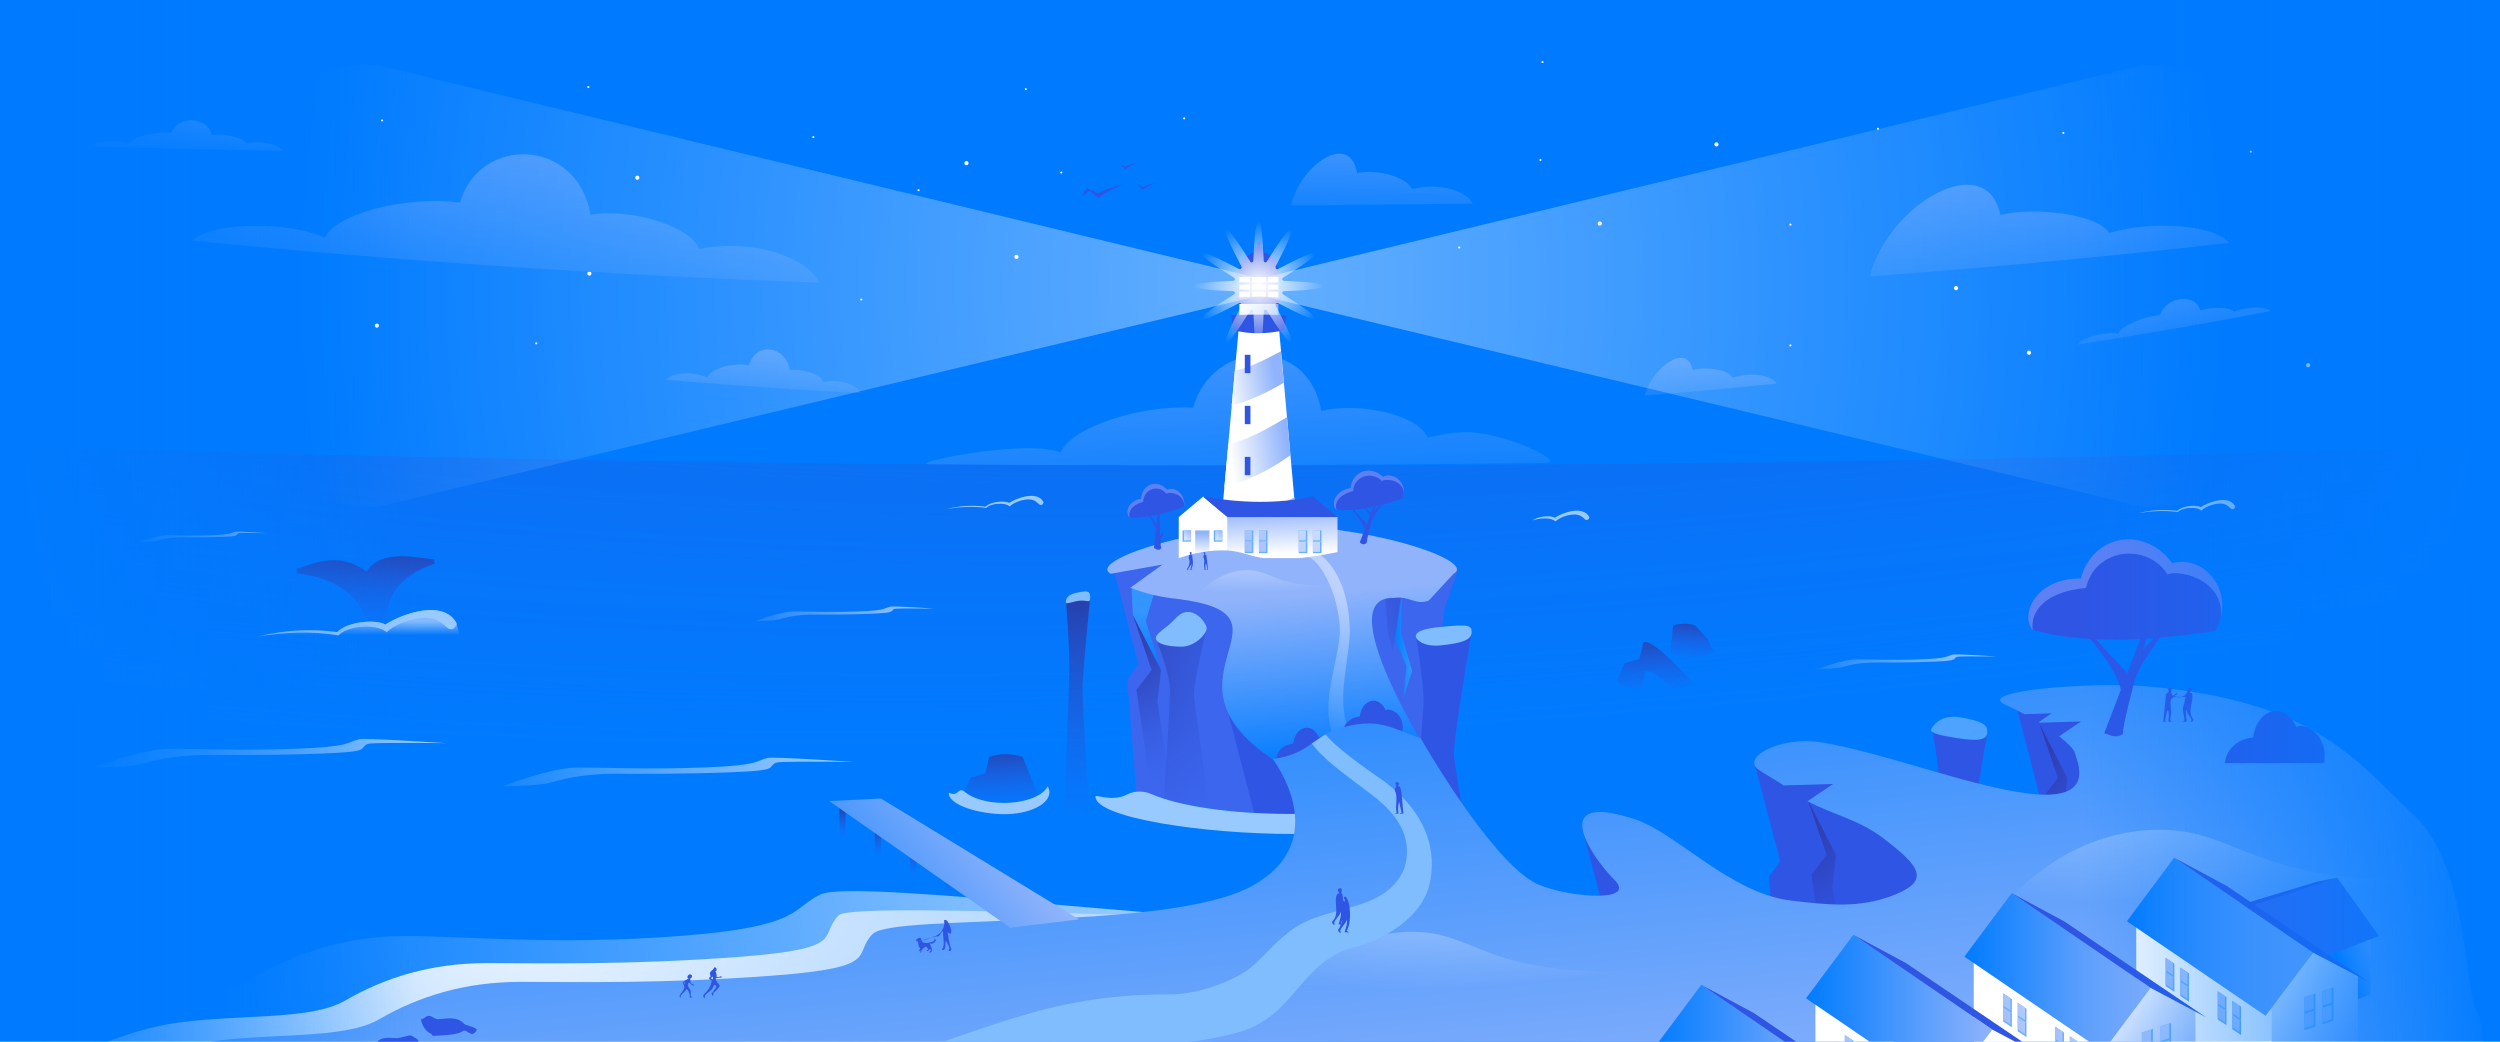 <?xml version="1.0" encoding="utf-8"?>
<!-- Generator: Adobe Illustrator 26.4.1, SVG Export Plug-In . SVG Version: 6.00 Build 0)  -->
<svg version="1.1" xmlns="http://www.w3.org/2000/svg" xmlns:xlink="http://www.w3.org/1999/xlink" x="0px" y="0px"
	 viewBox="0 0 1200 500" style="enable-background:new 0 0 1200 500;" xml:space="preserve">
<style type="text/css">
	.st0{fill:#007BFF;}
	.st1{fill:#FFFFFF;}
	.st2{fill:#2F55E5;}
	.st3{fill:url(#SVGID_1_);}
	.st4{fill:url(#SVGID_00000078750695781230245820000009967027549111495083_);}
	.st5{fill:url(#SVGID_00000166654281006247466000000015657784501416507817_);}
	.st6{fill:url(#SVGID_00000051380502080075771010000016697709076869481639_);}
	.st7{fill:url(#SVGID_00000131332426800772611230000005051485374928309129_);}
	.st8{fill:url(#SVGID_00000083805280205966991720000011183523270149309373_);}
	.st9{fill:url(#SVGID_00000101075861492019776100000002056112302576489900_);}
	.st10{fill:url(#SVGID_00000106132598425530046870000018320066299581264033_);}
	.st11{fill:url(#SVGID_00000073679219370799548640000002458092766606683288_);}
	.st12{fill:url(#SVGID_00000059298309410656504620000013422866090025255552_);}
	.st13{fill:url(#SVGID_00000138544470638350530850000009388407154003812781_);}
	.st14{fill:url(#SVGID_00000092449949646973070240000016958237778447089073_);}
	.st15{fill:url(#SVGID_00000125572551558032239790000016430675670257562011_);}
	.st16{fill:url(#SVGID_00000148625920972985261780000012260900232958529975_);}
	.st17{fill:url(#SVGID_00000093882867130799831730000013548243652414195345_);}
	.st18{fill:url(#SVGID_00000112630800365801741950000012404533721579764671_);}
	.st19{fill:url(#SVGID_00000121962250123116309940000012533719145748762752_);}
	.st20{fill:url(#SVGID_00000106141750878070518380000015025465101902967973_);}
	.st21{fill:#99CAFF;}
	.st22{fill:#3B66ED;}
	.st23{fill:url(#SVGID_00000132799635835244870670000010474625279647196576_);}
	.st24{fill:url(#SVGID_00000041974919541215417330000010070424680364796300_);}
	.st25{fill:url(#SVGID_00000042730224654062887230000011375742712792377746_);}
	.st26{fill:url(#SVGID_00000016793106876296277800000008457047540676731777_);}
	.st27{fill:#80BDFF;}
	.st28{fill:url(#SVGID_00000000915600727269881180000009059670782351914381_);}
	.st29{fill:url(#SVGID_00000138569321940690405650000006208018117142656644_);}
	.st30{fill:url(#SVGID_00000078009260940372098700000002758870025559617157_);}
	.st31{fill:url(#SVGID_00000150072196203078787150000018069557309835984574_);}
	.st32{fill:url(#SVGID_00000065777908283640383570000007611474818094948507_);}
	.st33{fill:url(#SVGID_00000033339257833235491530000004836450170813351357_);}
	.st34{fill:url(#SVGID_00000170986551966101061970000007415653546066030240_);}
	.st35{fill:url(#SVGID_00000180338093837313918140000004595373434460089473_);}
	.st36{fill:none;stroke:#2F55E5;stroke-miterlimit:10;}
	.st37{fill:url(#SVGID_00000019647370614614865700000015495071269663733890_);}
	.st38{fill:#66B0FF;}
	.st39{fill:url(#SVGID_00000176027280651283412280000010046782763987068047_);}
	.st40{fill:url(#SVGID_00000143598250024179346430000003485925612757164961_);}
	.st41{fill:url(#SVGID_00000148655985100209621390000006652425643252342428_);}
	.st42{fill:url(#SVGID_00000101076988109022996650000009284384318044879535_);}
	.st43{fill:url(#SVGID_00000137098000497455864190000010438242030965844158_);}
	.st44{fill:url(#SVGID_00000183243904828124522200000003051517211165507737_);}
	.st45{fill:url(#SVGID_00000071525140606162450980000004322656797038523277_);}
	.st46{fill:url(#SVGID_00000070081055908122031730000011556184726863667643_);}
	.st47{fill:url(#SVGID_00000132083226324945175220000003413932943563395215_);}
	.st48{fill:url(#SVGID_00000071545138236824789050000002389010412516728463_);}
	.st49{fill:url(#SVGID_00000103949570300213065410000012919946589633969842_);}
	.st50{fill:#5D81F4;}
	.st51{fill:url(#SVGID_00000032620394049126484770000012002888244676220605_);}
	.st52{fill:url(#SVGID_00000131357356393563531280000013145467602692010150_);}
	.st53{fill:url(#SVGID_00000076571277054443112720000014081023389320741787_);}
	.st54{fill:url(#SVGID_00000109728578160573558770000003606400489923808945_);}
	.st55{opacity:0.5;fill:url(#SVGID_00000027581356124089461490000016736363515029442995_);}
	.st56{opacity:0.5;fill:url(#SVGID_00000078744454693553866250000015933734336982398369_);}
	.st57{fill:url(#SVGID_00000015347931244587625760000014083381439134068915_);}
	.st58{fill:#4DA3FF;}
	.st59{fill:url(#SVGID_00000020389370490185141730000013128900567847042181_);}
	.st60{fill:url(#SVGID_00000036961811366756923080000011823322928672375705_);}
	.st61{fill:url(#SVGID_00000003783553981098091900000004417142333068385411_);}
	.st62{fill:url(#SVGID_00000150786334412892463600000008221611504845949597_);}
	.st63{fill:url(#SVGID_00000155832312269052758630000007692447691742193327_);}
	.st64{fill:url(#SVGID_00000004508680555334103080000004367965576069228473_);}
	.st65{fill:url(#SVGID_00000012465632352093779670000001020941603516637883_);}
	.st66{fill:url(#SVGID_00000183969424279670966640000017048824002842532240_);}
	.st67{fill:url(#SVGID_00000183967525399390106530000008627243327434911649_);}
	.st68{fill:url(#SVGID_00000001623031156116690890000010211598317835130772_);}
	.st69{fill:url(#SVGID_00000143598878740508612770000004148897168796660381_);}
	.st70{fill:url(#SVGID_00000021802168817318175950000013872459845830892973_);}
	.st71{fill:url(#SVGID_00000039834703336609622260000016110994829056429970_);}
	.st72{fill:url(#SVGID_00000080899264795548457260000016864232780277052036_);}
	.st73{fill:url(#SVGID_00000173124616500594226730000003488086053277480585_);}
	.st74{fill:url(#SVGID_00000064333232130366804880000000137011258153984434_);}
	.st75{fill:url(#SVGID_00000157295412408333392650000007487372260254635430_);}
	.st76{fill:url(#SVGID_00000181790017033362021310000015631621266120852670_);}
	.st77{fill:url(#SVGID_00000129919843183201548210000010729871172548603289_);}
	.st78{fill:url(#SVGID_00000062171437794551435460000006100688817421206714_);}
	.st79{fill:url(#SVGID_00000026159544947763326050000013281412895075550116_);}
	.st80{fill:url(#SVGID_00000134958608855508403230000007513050926935906436_);}
	.st81{fill:url(#SVGID_00000098203696915642664940000003631733626767758245_);}
	.st82{fill:url(#SVGID_00000135686010933048127130000014606886617298204555_);}
	.st83{fill:url(#SVGID_00000141416223235821591560000016973598251593838217_);}
	.st84{fill:url(#SVGID_00000137125238159757851480000000349440035400089746_);}
	.st85{fill:url(#SVGID_00000121258835746374359370000016658397207164904368_);}
	.st86{fill:url(#SVGID_00000122681359833665590810000009032099442054653369_);}
	.st87{fill:url(#SVGID_00000149373794219794198680000002437257893194469052_);}
	.st88{fill:url(#SVGID_00000088849947865207705350000015873415656632867512_);}
	.st89{fill:url(#SVGID_00000141450753139886484940000000945922791718501808_);}
	.st90{fill:url(#SVGID_00000173122389712459170070000002524694900911118729_);}
	.st91{fill:url(#SVGID_00000162316961575073930500000012123988018225452676_);}
	.st92{fill:url(#SVGID_00000116210465065652267000000011723074809986844032_);}
	.st93{fill:url(#SVGID_00000011746385839034150820000008616417948896806045_);}
	.st94{fill:url(#SVGID_00000076590656636071727080000004089233863790645421_);}
	.st95{fill:url(#SVGID_00000070835286665929530730000010671541996956251568_);}
	.st96{fill:url(#SVGID_00000033344201337926461070000017266933930878284437_);}
	.st97{fill:url(#SVGID_00000102534229308572261490000014093266311190368387_);}
	.st98{fill:url(#SVGID_00000080208792964777394270000003495085675228222642_);}
	.st99{fill:url(#SVGID_00000121993814603688784720000011797388351103053487_);}
	.st100{fill:url(#SVGID_00000173876749880518974910000011455047467731457447_);}
	.st101{fill:url(#SVGID_00000129921299763268095540000017134575510696199591_);}
	.st102{fill:url(#SVGID_00000136385169117320309420000002855650008181146011_);}
	.st103{fill:url(#SVGID_00000145057266735951792800000016410412070482529470_);}

#design{
		clip-path: url("#mask");
	}

	#lights{
		transform-origin: 50% 50% !important;
		animation: light 2s infinite  ease-in-out alternate-reverse;
	}
 	@keyframes light { 
       	0% {transform:  scaleX(1);}
		50% {opacity:0;}
		100% {transform:  scaleX(-1);}
	} 

	#flash{
		transform-origin: 50% 50% !important;
		animation: beam 2s infinite  ease-in-out alternate-reverse;
	}
 	@keyframes beam { 
       	0% {opacity:0;}
		50% {opacity:1;}
		100% {opacity:0;}
	} 

	#artwork{
		transform-origin: 50% 50% !important;
		animation: zoom 16s infinite  ease-in-out alternate-reverse;
	}
	@keyframes zoom { 
       	0% {transform: translate(10px, -10px) scale(1);}
		15% {transform: translate(10px, -10px) scale(1);}
		100% {transform: translate(0px, 200px) scale(2);}
	} 
	
	#foam{
		transform-origin: 70% 100% !important;
		animation: paralax 16s infinite  ease-in-out alternate-reverse;
		animation-fill-mode: forwards;
	}
	@keyframes paralax { 
       	0% {transform: translate(0px, 0px) ;}
		33% {transform: translate(0px, 0px) ;}
		100% {transform: translate(0px, -60px) ;}
    } 

</style>
<g id="bg">
	<rect class="st0" width="1200" height="500"/>
</g>

<clipPath id="mask">
    <rect  width="1200" height="500"/>
</clipPath>


<g id="stars">
	<g>
		<circle class="st1" cx="463.9" cy="78.3" r="1"/>
		<circle class="st1" cx="440.9" cy="91.3" r="0.5"/>
		<circle class="st1" cx="257.4" cy="164.8" r="0.5"/>
		<circle class="st1" cx="509.4" cy="82.8" r="0.5"/>
		<circle class="st1" cx="568.4" cy="56.8" r="0.5"/>
		<circle class="st1" cx="183.4" cy="57.8" r="0.5"/>
		<circle class="st1" cx="492.4" cy="42.8" r="0.5"/>
		<circle class="st1" cx="413.4" cy="143.8" r="0.5"/>
		<circle class="st1" cx="390.4" cy="65.8" r="0.5"/>
		<circle class="st1" cx="282.4" cy="41.8" r="0.5"/>
		<circle class="st1" cx="487.9" cy="123.3" r="1"/>
		<circle class="st1" cx="180.9" cy="156.3" r="1"/>
		<circle class="st1" cx="282.9" cy="131.3" r="1"/>
		<circle class="st1" cx="305.9" cy="85.3" r="1"/>
		<circle class="st1" cx="823.9" cy="69.3" r="1"/>
		<circle class="st1" cx="859.4" cy="107.8" r="0.5"/>
		<circle class="st1" cx="700.4" cy="118.8" r="0.5"/>
		<circle class="st1" cx="739.4" cy="76.8" r="0.5"/>
		<circle class="st1" cx="1080.4" cy="72.8" r="0.5"/>
		<circle class="st1" cx="740.4" cy="29.8" r="0.5"/>
		<circle class="st1" cx="859.4" cy="165.8" r="0.5"/>
		<circle class="st1" cx="901.4" cy="61.8" r="0.5"/>
		<circle class="st1" cx="990.4" cy="63.8" r="0.5"/>
		<circle class="st1" cx="767.9" cy="107.3" r="1"/>
		<circle class="st1" cx="1107.9" cy="175.3" r="1"/>
		<circle class="st1" cx="973.9" cy="169.3" r="1"/>
		<circle class="st1" cx="938.9" cy="138.3" r="1"/>
	</g>
	<g>
		<g>
			<path class="st2" d="M545.9,88.7l2.7,2.5c1.3-1.2,3.4-2.3,6.2-3.5c-2.8,0.7-4.9,1.4-6.2,2.2L545.9,88.7z"/>
			<path class="st2" d="M537.5,78.8l2.7,2.5c1.3-1.2,3.4-2.3,6.2-3.5c-2.8,0.7-4.9,1.4-6.2,2.2L537.5,78.8z"/>
		</g>
		<path class="st2" d="M539.5,88.4c-5.5,1.3-9.8,2.8-12.3,4.4l-5.4-2.5l-2.7,4l4-2.8l4.1,3.7C529.7,92.9,533.9,90.6,539.5,88.4z"/>
	</g>
</g>
<g id="clouds">
	<g>
		<g>
			<linearGradient id="SVGID_1_" gradientUnits="userSpaceOnUse" x1="242.243" y1="161.541" x2="246.005" y2="-49.104">
				<stop  offset="0" style="stop-color:#007BFF"/>
				<stop  offset="1" style="stop-color:#90B3FB"/>
			</linearGradient>
			<path class="st3" d="M353.4,118.1c-6.3-0.2-12.3,0.3-17.7,1.4c-5.2-12.1-35.5-19.6-52.2-16.4c-6.4-37.1-53.4-38.2-62.7-5.9
				c-25.5-3.3-59.4,5.1-64.9,17c-16.2-7.9-53.4-8-63.6,1.3c97.8,9.7,202.9,16.7,301.2,20.2C388.4,126.1,372.4,118.8,353.4,118.1z"/>
		</g>
		<g>
			
				<linearGradient id="SVGID_00000021110621990810131920000015820439145096633995_" gradientUnits="userSpaceOnUse" x1="442.875" y1="-204.297" x2="446.637" y2="-414.944" gradientTransform="matrix(0.978 -6.917440e-02 0 1 160.776 493.52)">
				<stop  offset="0" style="stop-color:#007BFF"/>
				<stop  offset="1" style="stop-color:#90B3FB"/>
			</linearGradient>
			<path style="fill:url(#SVGID_00000021110621990810131920000015820439145096633995_);" d="M702.6,207.5
				c-6.2,0.2-12.1,1.2-17.3,2.6c-5.1-11.8-34.8-17.1-51.1-12.8c-6.3-36.7-52.3-34.4-61.5-1.6c-25-1.5-58.2,9.2-63.7,21.5
				c-15.9-6.8-76.5,5.6-62.4,5.7c96.7,0.9,199.7,0.4,295.3-0.7C752.5,222.1,721.3,206.8,702.6,207.5z"/>
		</g>
		<g>
			
				<linearGradient id="SVGID_00000080170020185219387710000003119526130368128907_" gradientUnits="userSpaceOnUse" x1="366.269" y1="197.605" x2="367.557" y2="125.466">
				<stop  offset="0" style="stop-color:#007BFF"/>
				<stop  offset="1" style="stop-color:#90B3FB"/>
			</linearGradient>
			<path style="fill:url(#SVGID_00000080170020185219387710000003119526130368128907_);" d="M400.8,182.9c-2-0.1-3.8,0-5.5,0.4
				c-1.6-3.9-11-6.5-16.2-5.6c-2-12.2-16.6-13.5-19.5-2.4c-7.9-1.3-18.5,1.5-20.2,6c-5-2.9-16.6-2.9-19.8,1
				c30.5,2.6,63.1,4.8,93.6,6.4C411.7,185.6,406.7,183.2,400.8,182.9z"/>
		</g>
		<g>
			
				<linearGradient id="SVGID_00000125585248642054545030000012430711294188651934_" gradientUnits="userSpaceOnUse" x1="89.025" y1="78.437" x2="89.913" y2="28.681">
				<stop  offset="0" style="stop-color:#007BFF"/>
				<stop  offset="1" style="stop-color:#90B3FB"/>
			</linearGradient>
			<path style="fill:url(#SVGID_00000125585248642054545030000012430711294188651934_);" d="M123.4,68.3c-2,0-3.8,0.1-5.5,0.4
				c-1.6-3-11-4.7-16.2-3.8c-2-9.2-16.6-9.4-19.4-1.1c-7.9-0.7-18.4,1.8-20.1,5.1c-5-1.9-16.6-1.5-19.7,1.4
				c30.4,0.8,62.9,1.6,93.3,2.2C134.2,70.2,129.3,68.4,123.4,68.3z"/>
		</g>
		<g>
			
				<linearGradient id="SVGID_00000141434098477958640170000014711916956117498293_" gradientUnits="userSpaceOnUse" x1="982.925" y1="159.708" x2="985.944" y2="-9.364">
				<stop  offset="0" style="stop-color:#007BFF"/>
				<stop  offset="1" style="stop-color:#90B3FB"/>
			</linearGradient>
			<path style="fill:url(#SVGID_00000141434098477958640170000014711916956117498293_);" d="M897.1,132.7
				c57.7-4.3,115.4-9.6,172.9-16.1c-5.1-6-21.1-9.4-40-7.9c-6.3,0.5-12.3,1.6-17.6,3.1c-5.3-8.9-35.7-12.7-52.2-8.6
				c-6.9-32.5-53.9-5.1-62.7,29.5C897.3,132.7,897.1,132.7,897.1,132.7z"/>
		</g>
		<g>
			
				<linearGradient id="SVGID_00000149347168093167965230000016470182333861100202_" gradientUnits="userSpaceOnUse" x1="663.067" y1="113.693" x2="664.764" y2="18.655">
				<stop  offset="0" style="stop-color:#007BFF"/>
				<stop  offset="1" style="stop-color:#90B3FB"/>
			</linearGradient>
			<path style="fill:url(#SVGID_00000149347168093167965230000016470182333861100202_);" d="M619.6,98.6c29.1-0.2,58.3-0.5,87.4-0.9
				c-2.6-4.8-10.7-8.2-20.3-8.1c-3.2,0-6.2,0.5-8.9,1.2c-2.7-6.3-18-9.7-26.4-7.7c-3.4-20.3-27.2-4-31.7,15.4
				C619.7,98.6,619.6,98.6,619.6,98.6z"/>
		</g>
		<g>
			
				<linearGradient id="SVGID_00000018213200794529056890000001865231133683187885_" gradientUnits="userSpaceOnUse" x1="820.832" y1="200.913" x2="822.072" y2="131.458">
				<stop  offset="0" style="stop-color:#007BFF"/>
				<stop  offset="1" style="stop-color:#90B3FB"/>
			</linearGradient>
			<path style="fill:url(#SVGID_00000018213200794529056890000001865231133683187885_);" d="M789.4,189.9
				c21.2-1.7,42.3-3.6,63.4-5.8c-1.9-3-7.8-4.8-14.7-4.1c-2.3,0.2-4.5,0.7-6.5,1.3c-2-4-13.1-5.5-19.1-3.6
				c-2.5-13.6-19.7-1.3-23,12.2C789.4,189.9,789.4,189.9,789.4,189.9z"/>
		</g>
		<g>
			
				<linearGradient id="SVGID_00000110465877138942673230000002327885037895119032_" gradientUnits="userSpaceOnUse" x1="1043.15" y1="177.252" x2="1044.601" y2="95.975">
				<stop  offset="0" style="stop-color:#007BFF"/>
				<stop  offset="1" style="stop-color:#90B3FB"/>
			</linearGradient>
			<path style="fill:url(#SVGID_00000110465877138942673230000002327885037895119032_);" d="M1077.6,148.2c-1.9,0.3-3.8,0.8-5.4,1.4
				c-1.6-2.3-11-2.3-16.1-0.6c-2.1-8.4-16.5-6.8-19.3,2.3c-7.9,0.6-18.3,4.9-20,8.9c-5-1.2-16.5,1.3-19.6,5.2
				c30.3-4.7,62.6-10.3,92.8-16.1C1088.3,147.7,1083.4,147.1,1077.6,148.2z"/>
		</g>
	</g>
</g>
<g id="sea">
	
		<radialGradient id="SVGID_00000061446046911550600070000007214179511798516893_" cx="949.239" cy="606.789" r="1756.134" gradientTransform="matrix(-0.958 0.124 -5.552446e-02 -0.31 1881.465 -152.267)" gradientUnits="userSpaceOnUse">
		<stop  offset="0" style="stop-color:#2E3192"/>
		<stop  offset="1" style="stop-color:#2F55E5;stop-opacity:0"/>
	</radialGradient>
	<path style="fill:url(#SVGID_00000061446046911550600070000007214179511798516893_);" d="M1200,500H0V214
		c400.3,12.6,800.3,12.6,1200,0V500z"/>
	
		
</g>
<g id="design">
<g id="artwork">
<g id="foam">
	<linearGradient id="SVGID_00000001665547535687641910000003166845601359359384_" gradientUnits="userSpaceOnUse" x1="174.542" y1="255.916" x2="177.171" y2="302.715">
		<stop  offset="0" style="stop-color:#2E3192"/>
		<stop  offset="1" style="stop-color:#2F55E5;stop-opacity:0"/>
	</linearGradient>
	<path style="fill:url(#SVGID_00000001665547535687641910000003166845601359359384_);" d="M208.8,270.5c-0.3-0.6-0.4-1.3-0.4-2
		c-7.9-0.6-25.4-5.3-32.4,5.8c-14.3-10.2-26.4-3.2-33.7-1.2c0.2,0.7,0.2,1.4,0.1,2.1c31.5,3.7,33.7,24,33.7,24s4.8-0.5,10-1
		C184.3,280.9,200.5,273.2,208.8,270.5z"/>

		<radialGradient id="SVGID_00000023972090501705723600000004187629299318621115_" cx="828.098" cy="354.168" r="731.093" gradientUnits="userSpaceOnUse">
		<stop  offset="0" style="stop-color:#FFFFFF"/>
		<stop  offset="1" style="stop-color:#FFFFFF;stop-opacity:0"/>
	</radialGradient>
	<path style="fill:url(#SVGID_00000023972090501705723600000004187629299318621115_);" d="M663.9,443.3c-65.2,3.4-253-22-270-14
		c-14.4,6.8-8.4,15.5-68,20c-59.6,4.5-101.6,0-132,0s-54.6,9.6-76,22c-19.2,11.1-60.6,11.2-94.4,16.7c-34.9,5.6-68.6,25.9-68.6,25.9
		l585.1,4.3L663.9,443.3z"/>
	
		<radialGradient id="SVGID_00000130622856912343740370000007544505972751439288_" cx="244.287" cy="396.618" r="446.873" gradientUnits="userSpaceOnUse">
		<stop  offset="0" style="stop-color:#FFFFFF"/>
		<stop  offset="1" style="stop-color:#FFFFFF;stop-opacity:0"/>
	</radialGradient>
	<path style="fill:url(#SVGID_00000130622856912343740370000007544505972751439288_);" d="M708.9,442.3c-58,3-298.8-10.6-306.3-3
		c-10,10,5,16-48,20s-94,3-121,3s-49,7-68,18c-17,9.9-53,6.2-83,11c-31,5-61,23-61,23l520.3,3.8L708.9,442.3z"/>
	
		<radialGradient id="SVGID_00000036245333833257386020000006782283137906485157_" cx="521.211" cy="4861.184" r="313.147" gradientTransform="matrix(1 0 0 0.507 0 -2116.396)" gradientUnits="userSpaceOnUse">
		<stop  offset="0" style="stop-color:#FFFFFF"/>
		<stop  offset="1" style="stop-color:#FFFFFF;stop-opacity:0"/>
	</radialGradient>
	<path style="fill:url(#SVGID_00000036245333833257386020000006782283137906485157_);" d="M368.5,363.8c-6.5,1.6-3.8,3.6-30.9,4.6
		s-46.2,0-60,0s-36.2,9-36.2,9c9.4-0.2,18.2-0.4,23.3-1.9c8.6-2.5,18.6-4.1,30.9-4.1c12.3,0,30.9,0.2,55-0.7
		c24.1-0.9,17.3-2.3,21.8-4.6c1.3-0.6,16.9-0.6,37.5-0.4C409.9,365.8,371.7,363.1,368.5,363.8z"/>
	
		<radialGradient id="SVGID_00000171691646367372678460000013777807864700197541_" cx="1014.721" cy="4779.545" r="158.689" gradientTransform="matrix(1 0 0 0.507 0 -2116.396)" gradientUnits="userSpaceOnUse">
		<stop  offset="0" style="stop-color:#FFFFFF"/>
		<stop  offset="1" style="stop-color:#FFFFFF;stop-opacity:0"/>
	</radialGradient>
	<path style="fill:url(#SVGID_00000171691646367372678460000013777807864700197541_);" d="M937.3,314.2c-3.3,0.8-1.9,1.8-15.7,2.3
		c-13.7,0.5-23.4,0-30.4,0s-18.4,4.6-18.4,4.6c4.7-0.1,9.2-0.2,11.8-1c4.4-1.3,9.4-2.1,15.7-2.1s15.7,0.1,27.9-0.4
		c12.2-0.5,8.8-1.2,11.1-2.3c0.6-0.3,8.6-0.3,19-0.2C958.3,315.1,939,313.8,937.3,314.2z"/>
	
		<radialGradient id="SVGID_00000111888523052826204510000003310152656218463665_" cx="504.721" cy="4734.158" r="158.689" gradientTransform="matrix(1 0 0 0.507 0 -2116.396)" gradientUnits="userSpaceOnUse">
		<stop  offset="0" style="stop-color:#FFFFFF"/>
		<stop  offset="1" style="stop-color:#FFFFFF;stop-opacity:0"/>
	</radialGradient>
	<path style="fill:url(#SVGID_00000111888523052826204510000003310152656218463665_);" d="M427.3,291.2c-3.3,0.8-1.9,1.8-15.7,2.3
		c-13.7,0.5-23.4,0-30.4,0c-7,0-18.4,4.6-18.4,4.6c4.7-0.1,9.2-0.2,11.8-1c4.4-1.3,9.4-2.1,15.7-2.1s15.7,0.1,27.9-0.4
		c12.2-0.5,8.8-1.2,11.1-2.3c0.6-0.3,8.6-0.3,19-0.2C448.3,292.1,429,290.8,427.3,291.2z"/>
	
		<radialGradient id="SVGID_00000083070136733016051880000001995888983732624307_" cx="167.898" cy="4667.999" r="112.548" gradientTransform="matrix(1 0 0 0.507 0 -2116.396)" gradientUnits="userSpaceOnUse">
		<stop  offset="0" style="stop-color:#FFFFFF"/>
		<stop  offset="1" style="stop-color:#FFFFFF;stop-opacity:0"/>
	</radialGradient>
	<path style="fill:url(#SVGID_00000083070136733016051880000001995888983732624307_);" d="M113,255.2c-2.4,0.6-1.4,1.3-11.1,1.7
		c-9.7,0.4-16.6,0-21.6,0s-13,3.2-13,3.2c3.4-0.1,6.6-0.1,8.4-0.7c3.1-0.9,6.7-1.5,11.1-1.5c4.4,0,11.1,0.1,19.8-0.2
		c8.7-0.3,6.2-0.8,7.8-1.7c0.5-0.2,6.1-0.2,13.5-0.1C127.9,255.9,114.2,254.9,113,255.2z"/>
	
		<radialGradient id="SVGID_00000109726068643836552420000013484084416871036039_" cx="325.211" cy="4843.423" r="313.147" gradientTransform="matrix(1 0 0 0.507 0 -2116.396)" gradientUnits="userSpaceOnUse">
		<stop  offset="0" style="stop-color:#FFFFFF"/>
		<stop  offset="1" style="stop-color:#FFFFFF;stop-opacity:0"/>
	</radialGradient>
	<path style="fill:url(#SVGID_00000109726068643836552420000013484084416871036039_);" d="M172.5,354.8c-6.5,1.6-3.8,3.6-30.9,4.6
		s-46.2,0-60,0s-36.2,9-36.2,9c9.4-0.2,18.2-0.4,23.3-1.9c8.6-2.5,18.6-4.1,30.9-4.1s30.9,0.2,55-0.7c24.1-0.9,17.3-2.3,21.8-4.6
		c1.3-0.6,16.9-0.6,37.5-0.4C213.9,356.8,175.7,354.1,172.5,354.8z"/>
	<g>
		
			<linearGradient id="SVGID_00000045609242273882895490000012477356486019932590_" gradientUnits="userSpaceOnUse" x1="172.612" y1="304.87" x2="172.612" y2="298.406">
			<stop  offset="0" style="stop-color:#FFFFFF;stop-opacity:0"/>
			<stop  offset="1" style="stop-color:#FFFFFF;stop-opacity:0.498"/>
		</linearGradient>
		<path style="fill:url(#SVGID_00000045609242273882895490000012477356486019932590_);" d="M220.7,305.3c-0.9-3.5-1.6-5.9-1.6-6.2
			c-6.3-11.6-26.2-4.5-34.1,0.7c-4.4-2.6-18.3-1.6-23.2,3.6c-11-1.5-23.5-1.3-37.2,1.9H220.7z"/>
		<path class="st21" d="M123.3,305.6c14.4-3.5,26.9-3.7,38.5-2.2c5-5.2,18.9-6.2,23.2-3.6c7.9-5.2,27.9-12.3,34.1-0.7
			c0,1.2-1,2.6-2.2,2.9c-1.9,0.4-3.2-2-5.8-3.6c-7.2-4.9-22.3,1.2-25.4,5.1c-5.9-4.8-19.6-2.7-23.2,1.5
			C149.2,302.7,136.1,303.6,123.3,305.6z"/>
	</g>
	<g>
		<path class="st21" d="M454.4,244.3c7-1.7,13-1.8,18.7-1.1c2.4-2.5,9.2-3,11.3-1.8c3.8-2.5,13.5-6,16.5-0.4c0,0.6-0.5,1.3-1.1,1.4
			c-0.9,0.2-1.5-1-2.8-1.8c-3.5-2.4-10.8,0.6-12.3,2.5c-2.8-2.3-9.5-1.3-11.3,0.7C466.9,242.9,460.6,243.3,454.4,244.3z"/>
	</g>
	<g>
		<path class="st21" d="M1026.4,246.3c7-1.7,13-1.8,18.7-1.1c2.4-2.5,9.2-3,11.3-1.8c3.8-2.5,13.5-6,16.5-0.4c0,0.6-0.5,1.3-1.1,1.4
			c-0.9,0.2-1.5-1-2.8-1.8c-3.5-2.4-10.8,0.6-12.3,2.5c-2.8-2.3-9.5-1.3-11.3,0.7C1038.9,244.9,1032.6,245.3,1026.4,246.3z"/>
	</g>
	<g>
		<path class="st21" d="M746.3,248.5c-2-1.2-8-0.8-10.7,1.3c0,0,7.3-2.5,11.1,0.5c1.5-1.9,8.8-4.8,12.3-2.5c1.3,0.8,1.9,2,2.8,1.8
			c0.6-0.1,1.1-0.8,1.1-1.4C759.8,242.5,750.1,246,746.3,248.5z"/>
	</g>
</g>




<g id="lighthouse">
	<g>
		<path class="st22" d="M545.8,386.6c0,19.6,144.9,19.5,144.9-0.2l4.8-17.5l-8.2-11.6l2.7-39.4l3.4-25.8l6.1-17.7l-134.7-8.8
			l-30.6,6.6l12.2,46.5l-5.4,7.5C541.1,326.1,545.4,380,545.8,386.6z"/>
		
			<radialGradient id="SVGID_00000176005594601289799320000013028293442814425477_" cx="510.006" cy="302.867" r="112.447" gradientUnits="userSpaceOnUse">
			<stop  offset="0" style="stop-color:#2E3192"/>
			<stop  offset="1" style="stop-color:#2F55E5;stop-opacity:0"/>
		</radialGradient>
		<path style="fill:url(#SVGID_00000176005594601289799320000013028293442814425477_);" d="M579.2,301.6c0,0-6.8,27.9-6.1,32.6
			c0.7,4.8,7.5,56.5,7.5,56.5h-22.4c0,0,3.4-51,3.4-59.2s-6.8-25.2-6.8-25.2L579.2,301.6z"/>
		<path class="st2" d="M668.9,339.7l-48.6-3.2l-30.6,6.6l12.2,46.5l-5.4,7.5c0,0,4.4,54,4.8,60.5c0,9.4,33.1,14.2,67.7,14.6V339.7z"
			/>
		
			<radialGradient id="SVGID_00000178163924520596895150000014523627105417580426_" cx="700.82" cy="288.221" r="52.9" gradientUnits="userSpaceOnUse">
			<stop  offset="0" style="stop-color:#2E3192"/>
			<stop  offset="1" style="stop-color:#2F55E5;stop-opacity:0"/>
		</radialGradient>
		<polygon style="fill:url(#SVGID_00000178163924520596895150000014523627105417580426_);" points="673,281.8 669.6,307 
			668.3,311.8 666.2,303.6 664.4,280.9 		"/>
		
			<linearGradient id="SVGID_00000125600301990947401420000008621967000725153933_" gradientUnits="userSpaceOnUse" x1="669.632" y1="309.755" x2="677.793" y2="309.755">
			<stop  offset="0" style="stop-color:#017CFF"/>
			<stop  offset="1" style="stop-color:#3395FF"/>
		</linearGradient>
		<polygon style="fill:url(#SVGID_00000125600301990947401420000008621967000725153933_);" points="673,284.6 672.4,303.6 
			677.8,322 673.7,334.9 675.1,319.9 669.6,307 		"/>
		
			<linearGradient id="SVGID_00000049907245618223033430000013461146844123527102_" gradientUnits="userSpaceOnUse" x1="546.822" y1="319.921" x2="551.556" y2="294.401">
			<stop  offset="0" style="stop-color:#017CFF"/>
			<stop  offset="1" style="stop-color:#3395FF"/>
		</linearGradient>
		<polygon style="fill:url(#SVGID_00000049907245618223033430000013461146844123527102_);" points="543.1,281.8 543.8,295.3 
			557.3,321.6 550,298.1 558.1,271 		"/>
		<g>
			<path class="st2" d="M706.4,303.3c0,0-8.5,49-8.5,58.3c0,6,7.3,44.7,7.3,44.7h-28c0,0,6.1-60,6.1-70.1s-3.7-31.2-3.7-31.2
				L706.4,303.3z"/>
			<path class="st27" d="M706.4,303.3c0,3.3-3,5.3-15,6.5c-8.5,0.8-12.3-3.1-11.8-4.8c0.5-1.8,3.4-3.4,13.2-4.2
				C704.2,299.7,706.4,300,706.4,303.3z"/>
		</g>
		
			<linearGradient id="SVGID_00000150797581796450333730000006214469701813753779_" gradientUnits="userSpaceOnUse" x1="623.606" y1="368.381" x2="616.596" y2="286.361">
			<stop  offset="0" style="stop-color:#007BFF"/>
			<stop  offset="1" style="stop-color:#90B3FB"/>
		</linearGradient>
		<path style="fill:url(#SVGID_00000150797581796450333730000006214469701813753779_);" d="M697.7,275.4l-11.9,12.9
			c-6.1,2.4-9.4-2.4-16.7-1.3c-33.9-1,24.3,87.5,29,95.5c7.1,12-34.5-0.4-45.6,8.2c-5.5,4.2-30.9-27.8-37.1-23.4
			c-67.2-40.7,13.5-71.7-50-79.8c-8.2-0.8-15.9-2.6-22.8-5.4l15.4-11.1l-24.8,4.4c-10.8-5.3,31.3-21.2,82.2-23.5
			C666.6,254.2,708.3,270,697.7,275.4z"/>
		
			<radialGradient id="SVGID_00000139281200504569791160000008264081288536691634_" cx="720.944" cy="209.674" r="178.582" gradientUnits="userSpaceOnUse">
			<stop  offset="0" style="stop-color:#FFFFFF"/>
			<stop  offset="1" style="stop-color:#FFFFFF;stop-opacity:0"/>
		</radialGradient>
		<path style="fill:url(#SVGID_00000139281200504569791160000008264081288536691634_);" d="M647.9,304.3c-1,18.3-8.6,38.6,4,53
			c-2,1.4-4.4,3.9-6.4,5.5c-15.4-18.4-3.7-40.1-2.4-58.9c0.4-14.5-7.5-33.4-15.1-36.6l5.8-1.1C644.7,275,648,291.2,647.9,304.3z"/>
		
			<radialGradient id="SVGID_00000151521747920550675380000010924323924791980944_" cx="533.902" cy="306.29" r="70.628" gradientUnits="userSpaceOnUse">
			<stop  offset="0" style="stop-color:#2E3192"/>
			<stop  offset="1" style="stop-color:#2F55E5;stop-opacity:0"/>
		</radialGradient>
		<polygon style="fill:url(#SVGID_00000151521747920550675380000010924323924791980944_);" points="553.3,384.6 545.5,331.1 
			552.8,321.6 543.8,295.3 557.3,321.6 555.6,336.7 562.8,384.6 		"/>
		
			<radialGradient id="SVGID_00000026145285000873719820000001436097948520162480_" cx="1073.566" cy="241.638" r="105.422" gradientTransform="matrix(-1.062 0.151 -6.153691e-02 -0.376 1787.091 170.852)" gradientUnits="userSpaceOnUse">
			<stop  offset="0" style="stop-color:#FFFFFF"/>
			<stop  offset="1" style="stop-color:#FFFFFF;stop-opacity:0"/>
		</radialGradient>
		<path style="fill:url(#SVGID_00000026145285000873719820000001436097948520162480_);" d="M575.4,285.1c0,0,8.6-11,22.5-11.4
			c13.5-0.3,13.5,9.3,47.6,7.1c13.7-0.9-36.4,13.9-36.4,13.9L575.4,285.1z"/>
		<path class="st27" d="M579.2,301.6c0,2.6-5.5,8.8-12.2,8.8c-6.8,0-12.2-1.5-12.2-4.1s5-4.5,9.5-9.5
			C571.7,288.7,579.2,298.9,579.2,301.6z"/>
		<g>
			<g>
				<g>
					<g>
						<g>
							
								<linearGradient id="SVGID_00000007414381539279776540000006662156847823252352_" gradientUnits="userSpaceOnUse" x1="594.909" y1="151.962" x2="613.562" y2="151.962">
								<stop  offset="0" style="stop-color:#FFFFFF"/>
								<stop  offset="1" style="stop-color:#90B3FB"/>
							</linearGradient>
							<path style="fill:url(#SVGID_00000007414381539279776540000006662156847823252352_);" d="M613.6,146c0-0.8-18.7-0.8-18.7,0
								l0,12.6h18.7L613.6,146z"/>
							<g>
								<polygon class="st1" points="623.2,260.5 585.3,260.5 594.5,158.6 614,158.6 								"/>
								<g>
									
										<linearGradient id="SVGID_00000007430354405856561570000005193520524703070138_" gradientUnits="userSpaceOnUse" x1="587.177" y1="184.382" x2="611.833" y2="180.12">
										<stop  offset="0" style="stop-color:#FFFFFF"/>
										<stop  offset="1" style="stop-color:#90B3FB"/>
									</linearGradient>
									<path style="fill:url(#SVGID_00000007430354405856561570000005193520524703070138_);" d="M616.2,183.7
										c-8.6,5.1-16.9,8.8-25,11l1.5-16.8c6-1.1,13.7-4.7,22.1-9.3L616.2,183.7z"/>
									
										<linearGradient id="SVGID_00000049907013603889131630000015370194881223792281_" gradientUnits="userSpaceOnUse" x1="590.377" y1="219.229" x2="618.027" y2="214.45">
										<stop  offset="0" style="stop-color:#FFFFFF"/>
										<stop  offset="1" style="stop-color:#90B3FB"/>
									</linearGradient>
									<path style="fill:url(#SVGID_00000049907013603889131630000015370194881223792281_);" d="M619.4,218.5
										c-9.7,7-20.2,12.2-31.7,15.5l1.9-20.7l0,0c8.3-1.8,18-7,28.2-13.1L619.4,218.5z"/>
									
										<linearGradient id="SVGID_00000016794413642309215180000015589534756620269952_" gradientUnits="userSpaceOnUse" x1="594.84" y1="255.575" x2="624.653" y2="250.423">
										<stop  offset="0" style="stop-color:#FFFFFF"/>
										<stop  offset="1" style="stop-color:#90B3FB"/>
									</linearGradient>
									<path style="fill:url(#SVGID_00000016794413642309215180000015589534756620269952_);" d="M623.2,260.5
										c0,6.1-37.8,6.1-37.8,0l0.3-3.4l35.6-18.4L623.2,260.5z"/>
								</g>
							</g>
							<rect x="594.9" y="133" class="st1" width="18.7" height="10"/>
							<path class="st2" d="M593.4,142.9l1.5,3h18.7l1.5-3C607.6,142.2,600.4,142.2,593.4,142.9z"/>
							<path class="st2" d="M613.6,131.7v-1.5c0-4.3-2.9-8-6.9-9v-2.5h-1.7V116h-1.3v2.6h-1.7v2.5c-4,1.1-6.9,4.7-6.9,9v1.5H594v1.3
								h20.4v-1.3H613.6z"/>
						</g>
						<g>
							<line class="st36" x1="594.9" y1="136.1" x2="613.5" y2="136.1"/>
							<line class="st36" x1="594.9" y1="139.5" x2="613.5" y2="139.5"/>
						</g>
						<g>
							<line class="st36" x1="608.1" y1="133" x2="608.1" y2="142.9"/>
							<line class="st36" x1="600.5" y1="133" x2="600.5" y2="142.9"/>
						</g>
					</g>
					<path class="st2" d="M591,151.6l1.1,6.9c7.8,2,15.9,1.9,24.3,0l1.1-6.9C617.5,150.8,591,150.8,591,151.6z"/>
				</g>
				<rect x="597.5" y="219.3" class="st2" width="2.7" height="8.8"/>
				<rect x="597.5" y="194.8" class="st2" width="2.7" height="8.8"/>
				<rect x="597.5" y="170.3" class="st2" width="2.7" height="8.8"/>
			</g>
			<g>
				<path class="st1" d="M589.2,248.2v16.1c-1-0.1-2.1-0.1-3.3-0.1c-1.9,0-3.6,0.1-5.3,0.3c-2.4,0.2-4.7,0.6-6.8,1.1
					c-3,0.7-5.7,1.5-8,2.3v-19.7l11.8-9.9L589.2,248.2z"/>
				
					<linearGradient id="SVGID_00000082358056420515907710000003729362198337844099_" gradientUnits="userSpaceOnUse" x1="577.13" y1="266.485" x2="577.13" y2="255.803">
					<stop  offset="0" style="stop-color:#FFFFFF"/>
					<stop  offset="1" style="stop-color:#90B3FB"/>
				</linearGradient>
				<path style="fill:url(#SVGID_00000082358056420515907710000003729362198337844099_);" d="M580.5,254.6v9.8
					c-2.4,0.2-4.7,0.6-6.8,1.1v-10.9H580.5z"/>
				<rect x="567.6" y="254.6" class="st38" width="4.1" height="5.4"/>
				
					<linearGradient id="SVGID_00000067952943985840267130000009761932004500880015_" gradientUnits="userSpaceOnUse" x1="566.846" y1="261.041" x2="572.101" y2="254.324">
					<stop  offset="0" style="stop-color:#FFFFFF"/>
					<stop  offset="1" style="stop-color:#90B3FB"/>
				</linearGradient>
				
					<rect x="568.3" y="254.6" style="fill:url(#SVGID_00000067952943985840267130000009761932004500880015_);" width="3.4" height="4.8"/>
				<rect x="582.6" y="254.6" class="st38" width="4.1" height="5.4"/>
				
					<linearGradient id="SVGID_00000150084592518393125930000009547894210453372841_" gradientUnits="userSpaceOnUse" x1="581.81" y1="261.041" x2="587.064" y2="254.324">
					<stop  offset="0" style="stop-color:#FFFFFF"/>
					<stop  offset="1" style="stop-color:#90B3FB"/>
				</linearGradient>
				
					<rect x="583.3" y="254.6" style="fill:url(#SVGID_00000150084592518393125930000009547894210453372841_);" width="3.4" height="4.8"/>
				
					<linearGradient id="SVGID_00000173853897183966932910000001862299853308236725_" gradientUnits="userSpaceOnUse" x1="615.949" y1="265.861" x2="615.141" y2="243.781">
					<stop  offset="0" style="stop-color:#FFFFFF"/>
					<stop  offset="1" style="stop-color:#90B3FB"/>
				</linearGradient>
				<path style="fill:url(#SVGID_00000173853897183966932910000001862299853308236725_);" d="M642,248.2V265
					c-7.3,1.5-13.3,2.4-18.2,2.9h-17.4c-6.9-1-10.4-3.2-17.3-3.7v-16.1H642z"/>
				<path class="st2" d="M642,248.2h-52.9l-11.8-9.9c18.6,3.3,36.3,3.6,52.9,0L642,248.2z"/>
			</g>
			<g>
				<g>
					<rect x="604.3" y="260.1" class="st38" width="4.1" height="5.4"/>
					
						<linearGradient id="SVGID_00000062911833402656497500000007698502257303824268_" gradientUnits="userSpaceOnUse" x1="664.434" y1="226.085" x2="587.33" y2="274.119">
						<stop  offset="0" style="stop-color:#FFFFFF"/>
						<stop  offset="1" style="stop-color:#90B3FB"/>
					</linearGradient>
					
						<rect x="604.3" y="260.1" style="fill:url(#SVGID_00000062911833402656497500000007698502257303824268_);" width="3.4" height="4.8"/>
				</g>
				<g>
					<rect x="597.5" y="260.1" class="st38" width="4.1" height="5.4"/>
					
						<linearGradient id="SVGID_00000055675015171129132320000016963986758148651665_" gradientUnits="userSpaceOnUse" x1="662.532" y1="223.033" x2="585.429" y2="271.066">
						<stop  offset="0" style="stop-color:#FFFFFF"/>
						<stop  offset="1" style="stop-color:#90B3FB"/>
					</linearGradient>
					
						<rect x="597.5" y="260.1" style="fill:url(#SVGID_00000055675015171129132320000016963986758148651665_);" width="3.4" height="4.8"/>
				</g>
				<g>
					<rect x="604.3" y="254.6" class="st38" width="4.1" height="5.4"/>
					
						<linearGradient id="SVGID_00000111903501853283184720000006895765882367933832_" gradientUnits="userSpaceOnUse" x1="661.992" y1="222.166" x2="584.888" y2="270.199">
						<stop  offset="0" style="stop-color:#FFFFFF"/>
						<stop  offset="1" style="stop-color:#90B3FB"/>
					</linearGradient>
					
						<rect x="604.3" y="254.6" style="fill:url(#SVGID_00000111903501853283184720000006895765882367933832_);" width="3.4" height="4.8"/>
				</g>
				<g>
					<rect x="597.5" y="254.6" class="st38" width="4.1" height="5.4"/>
					
						<linearGradient id="SVGID_00000027576497753612219050000004936153430648863620_" gradientUnits="userSpaceOnUse" x1="660.09" y1="219.113" x2="582.987" y2="267.146">
						<stop  offset="0" style="stop-color:#FFFFFF"/>
						<stop  offset="1" style="stop-color:#90B3FB"/>
					</linearGradient>
					
						<rect x="597.5" y="254.6" style="fill:url(#SVGID_00000027576497753612219050000004936153430648863620_);" width="3.4" height="4.8"/>
				</g>
			</g>
			<g>
				<g>
					<rect x="630.2" y="260.1" class="st38" width="4.1" height="5.4"/>
					
						<linearGradient id="SVGID_00000032634265838486389170000001311391174718070934_" gradientUnits="userSpaceOnUse" x1="671.66" y1="237.685" x2="594.557" y2="285.718">
						<stop  offset="0" style="stop-color:#FFFFFF"/>
						<stop  offset="1" style="stop-color:#90B3FB"/>
					</linearGradient>
					
						<rect x="630.2" y="260.1" style="fill:url(#SVGID_00000032634265838486389170000001311391174718070934_);" width="3.4" height="4.8"/>
				</g>
				<g>
					<rect x="623.4" y="260.1" class="st38" width="4.1" height="5.4"/>
					
						<linearGradient id="SVGID_00000059302815660254905070000017049605864326343813_" gradientUnits="userSpaceOnUse" x1="669.759" y1="234.632" x2="592.655" y2="282.666">
						<stop  offset="0" style="stop-color:#FFFFFF"/>
						<stop  offset="1" style="stop-color:#90B3FB"/>
					</linearGradient>
					
						<rect x="623.4" y="260.1" style="fill:url(#SVGID_00000059302815660254905070000017049605864326343813_);" width="3.4" height="4.8"/>
				</g>
				<g>
					<rect x="630.2" y="254.6" class="st38" width="4.1" height="5.4"/>
					
						<linearGradient id="SVGID_00000019662215226864405740000005779463686835235245_" gradientUnits="userSpaceOnUse" x1="669.218" y1="233.765" x2="592.115" y2="281.798">
						<stop  offset="0" style="stop-color:#FFFFFF"/>
						<stop  offset="1" style="stop-color:#90B3FB"/>
					</linearGradient>
					
						<rect x="630.2" y="254.6" style="fill:url(#SVGID_00000019662215226864405740000005779463686835235245_);" width="3.4" height="4.8"/>
				</g>
				<g>
					<rect x="623.4" y="254.6" class="st38" width="4.1" height="5.4"/>
					
						<linearGradient id="SVGID_00000047747006589962017300000015808402958183426237_" gradientUnits="userSpaceOnUse" x1="667.317" y1="230.713" x2="590.213" y2="278.746">
						<stop  offset="0" style="stop-color:#FFFFFF"/>
						<stop  offset="1" style="stop-color:#90B3FB"/>
					</linearGradient>
					
						<rect x="623.4" y="254.6" style="fill:url(#SVGID_00000047747006589962017300000015808402958183426237_);" width="3.4" height="4.8"/>
				</g>
			</g>
		</g>
		<g>
			<path class="st50" d="M673,239.4c0.8-1.4,1.1-3.2,0.7-5.1c-0.9-3.9-4.6-6.6-8.2-6c-0.6,0.1-1.2,0.3-1.7,0.6
				c-2.2-2.2-5.3-3.4-8.3-2.9c-4.1,0.7-6.9,4.1-7.2,8.3c-0.1,0-0.2,0-0.3,0c-5.1,0.9-8.5,4.7-7.6,8.7c0.1,0.5,0.6,1.1,1,1.7
				L673,239.4z"/>
			<path class="st2" d="M673.3,239.3c2-4.5-1.8-9.5-8.5-8.9c-0.5,0.1-1.1,0.3-1.5,0.5c-4.7-5.1-13.6-2.2-13.8,4.8
				c-7,1.9-9,5.7-8,8.9C649.9,245.6,660.8,243.5,673.3,239.3z"/>
			<path class="st2" d="M662.4,236.1c0,0-6.3,20.9-6.3,24.2c-1.5,2.2-3.4,0-3.4,0l8.6-22.4L662.4,236.1z"/>
			<path class="st2" d="M646.7,242.1c0,0,7.8,8.2,8.6,12.7c1.1-1.5,1.5-2.6,1.5-2.6l-9.7-10.4L646.7,242.1z"/>
			<path class="st2" d="M652.7,241.2c0,0,4.9,5.2,5.4,8c0.7-0.9,0.9-1.6,0.9-1.6l-6.1-6.6L652.7,241.2z"/>
			<path class="st2" d="M665.3,239.7c0,0-6.6,8.1-7.1,11c-0.7-0.9,0.7-4.6,0.7-4.6l6.1-6.6L665.3,239.7z"/>
		</g>
		<g>
			<path class="st50" d="M568.3,243.3c0.2-0.9,0.2-1.9,0-2.9c-0.7-3.6-3.7-6.1-6.7-5.7c-0.5,0.1-1,0.2-1.4,0.4
				c-1.8-2-4.3-3.2-6.7-2.8c-3.3,0.5-5.6,3.5-5.8,7.2c-0.1,0-0.2,0-0.3,0c-4.1,0.6-6.9,4-6.1,7.5c0.1,0.4,0.4,1,0.8,1.5L568.3,243.3
				z"/>
			<path class="st2" d="M568.4,243.3c0.4-3.5-2.6-6.9-7.3-6.7c-0.4,0.1-0.9,0.2-1.2,0.4c-3.8-4.7-11-2.4-11.2,3.9
				c-5.6,1.5-7.3,4.8-6.5,7.7C550.3,248.6,559.1,246.6,568.4,243.3z"/>
			<path class="st2" d="M556.8,241.8c0,0-0.4,18.3,0.6,21.2c-0.9,2-3.5,0-3.5,0l2.2-19.6L556.8,241.8z"/>
			<path class="st2" d="M550.7,246.3c0,0,4.4,6.2,4.3,9.1c0.9-1,1-2.6,1-2.6l-5-6.7L550.7,246.3z"/>
			<path class="st2" d="M558,255.6l-2.4,3.3c0,0,0.1,1.6,1,2.6c0-1.1,0.6-2.7,1.4-4.3C558.3,256.2,558.3,255.7,558,255.6z"/>
		</g>
		<path class="st2" d="M579.8,273.3c0,0,0-0.1,0-0.2h0c-0.1-0.6-0.3-3.4-0.4-4.1c0,0,0,0,0,0c-0.2-0.6-0.2-2.4-0.5-2.7c0,0,0,0,0,0
			c0,0,0,0,0,0c-0.1,0-0.4-0.1-0.4-0.1l-0.1-0.2c0.9-1.1-1.3-1.4-0.5-0.2l0,0c0,0.1,0.1,0.2,0.2,0.3c0,0.1,0,0.1,0,0.2
			c-0.6,0-0.4,0.9-0.5,1.3c0.1,0,0.1,0,0.2,0c0.1,0.6,0.2,1.1,0.2,1.5c0,0,0,0,0.1,0c-0.2,1-0.2,3,0.1,4l0.1,0c0,0.1,0,0.2-0.1,0.2
			c-1.2,0.4,0.4,0.3,0.5,0.3c0,0,0-0.2-0.1-0.3c0,0,0-0.1,0-0.2l0,0c0-0.9-0.2-1.7,0.3-2.8c0.2,0.7,0.5,2.4,0.6,2.8l0.1,0
			c0,0.1,0,0.2-0.1,0.2c-1.2,0.4,0.4,0.2,0.5,0.2C579.9,273.6,579.9,273.3,579.8,273.3z"/>
		<path class="st2" d="M570,272.8C570,272.8,570,272.8,570,272.8C570,272.7,570,272.7,570,272.8c0.6-0.9,1.1-2.6,1-3.6
			c-0.1-0.5-0.6-1.4-0.3-1.8l-0.1,0c0,0,0.1-1,0.4-1.1c0.1-0.1,0.3-0.1,0.4-0.1l0-0.2c-0.2-0.2-0.6-0.8,0-1c0.4-0.3,0.6,0.2,0.4,0.1
			c0.2,0.2,0.3,0.8-0.1,0.8c0,0.1,0.1,0.3,0.1,0.3c0.1,0,0.1,0,0.2,0c0.3,0,0.4,0.9,0.3,0.9c0.1,0.6,0.2,1.7,0.2,1.7c0,0,0,0,0,0
			c0.3,1.8,0,3.2-0.7,4.4l0,0c0,0.3,0.7,0.2,0.6,0.4h-1.1c0-0.2,0.1-0.2,0.1-0.4l0,0c0.1-0.4,0.7-2.2,0.4-2.6c0,0.5-1.2,2-1.5,2.5
			c0,0,0,0,0,0c0,0,0,0.3,0,0.4c0,0,0.2,0,0.2,0.2H570C570,273.4,569.5,272.8,570,272.8z"/>
		<g>
			
				<radialGradient id="SVGID_00000015322437871952320750000008778265203119233193_" cx="512.866" cy="269.286" r="126.874" gradientUnits="userSpaceOnUse">
				<stop  offset="0" style="stop-color:#2E3192"/>
				<stop  offset="1" style="stop-color:#2F55E5;stop-opacity:0"/>
			</radialGradient>
			<path style="fill:url(#SVGID_00000015322437871952320750000008778265203119233193_);" d="M523.3,286.9c0,0-3.7,35.4-3.7,44.7
				c0,6,3.2,58.3,3.2,58.3c0,4.4-12.1,4.4-12.1,0c0,0,2.6-60,2.6-70.1c0-10.1-1.6-31.2-1.6-31.2L523.3,286.9z"/>
			<path class="st27" d="M523.3,286.9c0,3.3-1.6,0.5-6.8,1.7c-3.7,0.8-5.1,1.7-4.9,0c0.2-1.8,1.5-3.4,5.7-4.2
				C522.3,283.4,523.3,283.7,523.3,286.9z"/>
		</g>
		
			<linearGradient id="SVGID_00000039095473950814503210000008759183644683948958_" gradientUnits="userSpaceOnUse" x1="478.704" y1="352.87" x2="480.747" y2="389.228">
			<stop  offset="0" style="stop-color:#2E3192"/>
			<stop  offset="1" style="stop-color:#2F55E5;stop-opacity:0"/>
		</linearGradient>
		<path style="fill:url(#SVGID_00000039095473950814503210000008759183644683948958_);" d="M461.9,382.3l4-9l7-2l2-8
			c5.3-1.9,10.7-1.6,16,0l4,10l4,10C498.9,383.3,473.9,391.3,461.9,382.3z"/>
		
			<linearGradient id="SVGID_00000083811918930176389430000002349938837969875903_" gradientUnits="userSpaceOnUse" x1="792.777" y1="299.17" x2="794.714" y2="333.648">
			<stop  offset="0" style="stop-color:#2E3192"/>
			<stop  offset="1" style="stop-color:#2F55E5;stop-opacity:0"/>
		</linearGradient>
		<path style="fill:url(#SVGID_00000083811918930176389430000002349938837969875903_);" d="M787.9,330.3l2-8c2.5-0.9,7.9,3.5,13,8.3
			c5.8-1,10-2.3,10-2.3s-18.7-21.9-24-20l-2,8l-7,2l-4,9c2.6,2,5.9,3.1,9.4,3.7L787.9,330.3z"/>
		
			<linearGradient id="SVGID_00000010283452958868501420000007699444244996656815_" gradientUnits="userSpaceOnUse" x1="13939.753" y1="293.408" x2="13941.096" y2="317.315" gradientTransform="matrix(-1 0 0 1 14753 0)">
			<stop  offset="0" style="stop-color:#2E3192"/>
			<stop  offset="1" style="stop-color:#2F55E5;stop-opacity:0"/>
		</linearGradient>
		<path style="fill:url(#SVGID_00000010283452958868501420000007699444244996656815_);" d="M822.4,312.8l-2.7-6l-6-6.6
			c-3.5-1.2-7.1-1-10.6,0l-1.3,13.1C801.9,313.3,814.5,318.7,822.4,312.8z"/>
	</g>
	<g id="lights">
		<g>
			
				<radialGradient id="SVGID_00000167381085197261472180000007295707582853463196_" cx="-114.714" cy="627.8" r="641.29" gradientTransform="matrix(0.917 0 0 0.904 585.188 -431.352)" gradientUnits="userSpaceOnUse">
				<stop  offset="0" style="stop-color:#FFFFFF"/>
				<stop  offset="1" style="stop-color:#FFFFFF;stop-opacity:0"/>
			</radialGradient>
			<path style="opacity:0.5;fill:url(#SVGID_00000167381085197261472180000007295707582853463196_);" d="M1028.6,243.3L604.9,141.8
				v-8.1l423.7-102.4C1158.3,31.3,1158.3,243.3,1028.6,243.3z"/>
			
				<radialGradient id="SVGID_00000112602454989345209670000004960069181737422515_" cx="14712.452" cy="627.8" r="641.29" gradientTransform="matrix(-0.917 0 0 0.904 14221.811 -431.352)" gradientUnits="userSpaceOnUse">
				<stop  offset="0" style="stop-color:#FFFFFF"/>
				<stop  offset="1" style="stop-color:#FFFFFF;stop-opacity:0"/>
			</radialGradient>
			<path style="opacity:0.5;fill:url(#SVGID_00000112602454989345209670000004960069181737422515_);" d="M181.2,243.3l423.7-101.5
				v-8.1L181.2,31.3C51.4,31.3,51.4,243.3,181.2,243.3z"/>
		</g>
	</g>
	<g id="flash">
		
			<radialGradient id="SVGID_00000017496323953734278670000009835808047047204750_" cx="604.215" cy="137.152" r="31.309" gradientUnits="userSpaceOnUse">
			<stop  offset="0" style="stop-color:#FFFFFF"/>
			<stop  offset="1" style="stop-color:#FFFFFF;stop-opacity:0"/>
		</radialGradient>
		<path style="fill:url(#SVGID_00000017496323953734278670000009835808047047204750_);" d="M635.9,137.3c0-1.1-8.1-2.1-19.6-2.5
			c-0.4,0-0.7-0.3-0.8-0.6c0,0,0,0,0,0c-0.1-0.4,0-0.7,0.4-0.9c9.8-6.1,16.3-11,15.8-11.9c-0.6-1-8,2.3-18.2,7.7
			c-0.3,0.2-0.7,0.1-1-0.2c0,0,0,0,0,0c-0.3-0.3-0.3-0.7-0.2-1c5.4-10.2,8.6-17.7,7.7-18.2c-1-0.6-5.8,6-11.9,15.8
			c-0.2,0.3-0.6,0.5-0.9,0.4c0,0,0,0,0,0c-0.4-0.1-0.6-0.4-0.6-0.8c-0.4-11.5-1.4-19.6-2.5-19.6s-2.1,8.1-2.5,19.6
			c0,0.4-0.3,0.7-0.6,0.8c0,0,0,0,0,0c-0.4,0.1-0.8,0-0.9-0.4c-6.1-9.8-11-16.3-11.9-15.8c-1,0.6,2.3,8,7.7,18.2
			c0.2,0.3,0.1,0.7-0.2,1c0,0,0,0,0,0c-0.3,0.3-0.7,0.3-1,0.2c-10.2-5.4-17.7-8.6-18.2-7.7c-0.6,1,6,5.8,15.8,11.9
			c0.3,0.2,0.5,0.6,0.4,0.9c0,0,0,0,0,0c-0.1,0.4-0.4,0.6-0.8,0.6c-11.5,0.4-19.6,1.4-19.6,2.5s8.1,2.1,19.6,2.5
			c0.4,0,0.7,0.3,0.8,0.6c0,0,0,0,0,0c0.1,0.4,0,0.7-0.4,0.9c-9.8,6.1-16.3,11-15.8,11.9c0.6,1,8-2.3,18.2-7.7
			c0.3-0.2,0.7-0.1,1,0.2c0,0,0,0,0,0c0.3,0.3,0.3,0.7,0.2,1c-5.4,10.2-8.6,17.7-7.7,18.2c1,0.6,5.8-6,11.9-15.8
			c0.2-0.3,0.6-0.5,0.9-0.4c0,0,0,0,0,0c0.4,0.1,0.6,0.4,0.6,0.8c0.4,11.5,1.4,19.6,2.5,19.6s2.1-8.1,2.5-19.6
			c0-0.4,0.3-0.7,0.6-0.8c0,0,0,0,0,0c0.4-0.1,0.8,0,0.9,0.4c6.1,9.8,11,16.3,11.9,15.8c1-0.6-2.3-8-7.7-18.2
			c-0.2-0.3-0.1-0.7,0.2-1c0,0,0,0,0,0c0.3-0.3,0.7-0.3,1-0.2c10.2,5.4,17.7,8.6,18.2,7.7c0.6-1-6-5.8-15.8-11.9
			c-0.3-0.2-0.5-0.6-0.4-0.9c0,0,0,0,0,0c0.1-0.4,0.4-0.6,0.8-0.6C627.8,139.4,635.9,138.4,635.9,137.3z"/>
	</g>
</g>
<g id="patches">
	<g>
		<path class="st0" d="M694,428l-165-3l-1.1-38.3c0-4,22.1-6.7,25.8-5.2c13.4,5.4,37.8,9.1,65.6,9.1c31.6,0,58.7-4.7,70.4-11.4
			L694,428z"/>
		<path class="st21" d="M696.8,381.6c0,10.3-34.3,18.7-76.5,18.7s-94.5-7.7-94.5-18c0-1.2,7.8,2.8,15.1-0.9
			c3.7-1.9,8.1-1.9,11.9-0.2c13.1,5.7,38,9.5,66.6,9.5c36.1,0,66.3-6.1,74.4-14.3C695.7,378,696.8,379.8,696.8,381.6z"/>
	</g>
	<g>
		<path class="st0" d="M503.7,418.3h-47.8v-35.2c0-2.3,6.2-3.8,7.3-2.9c3.8,3.1,10.7,5.1,18.6,5.1c8.9,0,16.6-2.6,19.9-6.4l0.3,5.4
			L503.7,418.3z"/>
		<path class="st21" d="M503.7,380.3c0,5.8-9.7,10.5-21.6,10.5c-12,0-26.7-4.3-26.7-10.1c0-0.7,2.2,1.6,4.3-0.5
			c1-1.1,2.3-1.1,3.4-0.1c3.7,3.2,10.8,5.3,18.8,5.3c10.2,0,18.8-3.4,21-8C503.4,378.3,503.7,379.3,503.7,380.3z"/>
	</g>
</g>
<g id="coast">
	<g>
		<path class="st2" d="M930,399.2h16.4c1.9-15.8,7.4-46.9,7.4-46.9l-26.3-2.4c0,0,3.7,21.1,3.7,31.2
			C931.2,384,930.7,390.9,930,399.2z"/>
		<path class="st58" d="M953.9,351.3c0,3.3-2.7,4.9-14.5,3c-8.3-1.3-13-2.5-12.5-4c0.5-1.7,4.5-7.6,14-6
			C952.1,346.2,953.9,348.1,953.9,351.3z"/>
	</g>
	<g>
		<path class="st2" d="M1057.3,338.1l-58.4-3.8l-30.6,6.6l12.2,46.5l-5.4,7.5c0,0,4.4,54,4.8,60.5c0,10.3,39.6,15.1,77.4,14.6V338.1
			z"/>
		
			<radialGradient id="SVGID_00000021097175178486122700000000873644306220896154_" cx="968.902" cy="358.055" r="70.628" gradientUnits="userSpaceOnUse">
			<stop  offset="0" style="stop-color:#2E3192"/>
			<stop  offset="1" style="stop-color:#2F55E5;stop-opacity:0"/>
		</radialGradient>
		<polygon style="fill:url(#SVGID_00000021097175178486122700000000873644306220896154_);" points="988.3,436.3 980.5,382.9 
			987.8,373.4 978.8,347.1 992.3,373.4 990.6,388.5 997.8,436.3 		"/>
	</g>
	<g>
		<path class="st2" d="M927.9,381.3l-55-21l-30.6,6.6l12.2,46.5l-5.4,7.5c0,0,4.4,54,4.8,60.5c0,10.3,39.6,15.1,77.4,14.6
			L927.9,381.3z"/>
		<polygon class="st2" points="802.9,409.3 759.3,396.9 771.5,443.3 		"/>
		
			<radialGradient id="SVGID_00000044878776219111101430000010525233357138327180_" cx="857.902" cy="395.055" r="70.628" gradientUnits="userSpaceOnUse">
			<stop  offset="0" style="stop-color:#2E3192"/>
			<stop  offset="1" style="stop-color:#2F55E5;stop-opacity:0"/>
		</radialGradient>
		<polygon style="fill:url(#SVGID_00000044878776219111101430000010525233357138327180_);" points="877.3,473.3 869.5,419.9 
			876.8,410.4 867.8,384.1 881.3,410.4 879.6,425.5 886.8,473.3 		"/>
	</g>
	<path class="st2" d="M673.1,351.3c1-4.8-1.5-10.1-6.6-10.7c-0.5,0-0.9,0.1-1.4,0.3c-3.2-7.3-11.2-5.6-12.4,3
		c-5.3,0.7-7.8,3.9-8.1,7.4H673.1z"/>
	<path class="st2" d="M641.1,364.3c1-4.8-1.5-10.1-6.6-10.7c-0.5,0-0.9,0.1-1.4,0.3c-3.2-7.3-11.2-5.6-12.4,3
		c-5.3,0.7-7.8,3.9-8.1,7.4H641.1z"/>
	
		<linearGradient id="SVGID_00000126314716922252176420000004429684366435842217_" gradientUnits="userSpaceOnUse" x1="588.239" y1="239.475" x2="620.691" y2="570.307">
		<stop  offset="0" style="stop-color:#007BFF"/>
		<stop  offset="1" style="stop-color:#90B3FB"/>
	</linearGradient>
	<path style="fill:url(#SVGID_00000126314716922252176420000004429684366435842217_);" d="M1189.9,525.3l-725.2-1.3l-73.9-0.1
		l-352.9-0.6c0,0,30-18,61-23c30-4.8,66-1.1,83-11c19-11,41-18,68-18s68,1,121-3s38-10,48-20s142-1,182-23s10-61,10-61
		c8.9-1,14.3-4.2,18.8-7.4c2.3-1.6,4.3-3.1,6.5-4.4c1.5-0.9,3-1.6,4.7-2.2c21-7,27.5-0.2,41,4c0,0,31.9,56.1,54,69c12,7,51,11,39-1
		s-32-43,10-29c20.1,6.7,45.7,35.6,75,39c17,2,33,4,50-3s11-14-6-27c-11.5-8.8-23.9-11.2-36.3-17.7l12.3-8.3L856,377
		c-2-1.7-9.7-5.9-12.1-7.7c-8-6,11-16,30-13c30.6,4.8,76,23,104,25s19-16,18-20c-0.4-1.6-3.2-4.5-7.5-7.9l10.5-7.1l-20,0.6
		c-0.1-0.1-0.3-0.2-0.4-0.2l6.3-4.3l-13.1,0.4c-2.9-1.6-5.9-3-8.9-4.4c-16-7,42.4-11.1,67-9c83,7,102,37,129,62c26,24.1,24,84,30,94
		S1189.9,525.3,1189.9,525.3z"/>
	
		<radialGradient id="SVGID_00000006676382649216609150000018375905389735531143_" cx="1551.62" cy="293.764" r="343.798" gradientTransform="matrix(-1.062 0.151 -6.153691e-02 -0.376 2811.557 170.597)" gradientUnits="userSpaceOnUse">
		<stop  offset="0" style="stop-color:#FFFFFF"/>
		<stop  offset="1" style="stop-color:#FFFFFF;stop-opacity:0"/>
	</radialGradient>
	<path style="fill:url(#SVGID_00000006676382649216609150000018375905389735531143_);" d="M960.9,435.4c0,0,27.9-35.9,73.3-37.1
		c44-1.1,44.2,30.2,155.3,23.3c44.6-2.8-118.7,45.2-118.7,45.2L960.9,435.4z"/>
	
		<radialGradient id="SVGID_00000078026425927239301160000002533861125256424615_" cx="1195.489" cy="365.654" r="268.526" gradientTransform="matrix(-1.062 0.151 -6.153691e-02 -0.376 2055.183 323.149)" gradientUnits="userSpaceOnUse">
		<stop  offset="0" style="stop-color:#FFFFFF"/>
		<stop  offset="1" style="stop-color:#FFFFFF;stop-opacity:0"/>
	</radialGradient>
	<path style="fill:url(#SVGID_00000078026425927239301160000002533861125256424615_);" d="M618.8,476.3c0,0,21.8-28.1,57.2-29
		c34.4-0.9,34.5,23.6,121.3,18.2c34.8-2.2-92.7,35.3-92.7,35.3L618.8,476.3z"/>
	<g>
		<path class="st50" d="M1062.6,302.8c2.8-3.5,4.3-8.1,4.1-13.2c-0.5-10.9-9.1-19.8-19.2-19.9c-1.7,0-3.3,0.2-4.8,0.7
			c-4.9-6.9-12.5-11.4-20.9-11.5c-11.1-0.1-20.2,7.8-23,18.8c-0.3,0-0.6,0-0.9,0c-13.9-0.1-24.8,8.7-24.3,19.6
			c0.1,1.4,0.9,3.3,1.8,4.9L1062.6,302.8z"/>
		<path class="st2" d="M1063.3,302.9c7.5-11.2-0.3-26.3-18.6-27.8c-1.5,0-2.9,0.2-4.3,0.6c-10.1-15.8-35.1-12.2-39.1,6.5
			c-19.5,1.8-26.8,11.1-25.6,20.1C998,308.8,1028.1,308.2,1063.3,302.9z"/>
		<path class="st2" d="M1115.5,366.3c1.7-7.9-2.5-16.8-11-17.9c-0.8,0-1.6,0.2-2.3,0.5c-5.3-12.1-18.6-9.3-20.7,5
			c-8.8,1.2-12.9,6.6-13.6,12.4H1115.5z"/>
		<path class="st2" d="M1036.2,286.7c0,0-17.2,56.5-17.2,65.6c-4.3,3.2-9.2-1.5-9.1,0l23.2-60.6L1036.2,286.7z"/>
		<path class="st2" d="M994.8,296.9c0,0,21.2,22.2,23.2,34.3c3-4,4-7.1,4-7.1l-26.2-28.3L994.8,296.9z"/>
		<path class="st2" d="M1044.2,296.4c0,0-17.9,22.1-19.2,29.7c-1.9-2.5,2-12.5,2-12.5l16.5-17.8L1044.2,296.4z"/>
	</g>
	
		<linearGradient id="SVGID_00000049193209149407652640000017318697235672354743_" gradientUnits="userSpaceOnUse" x1="404.259" y1="385.135" x2="404.464" y2="402.292">
		<stop  offset="0" style="stop-color:#2E3192"/>
		<stop  offset="1" style="stop-color:#2F55E5;stop-opacity:0"/>
	</linearGradient>
	<rect x="402.9" y="386.3" style="fill:url(#SVGID_00000049193209149407652640000017318697235672354743_);" width="3" height="19"/>
	
		<linearGradient id="SVGID_00000065763321432577662750000013952008493037218458_" gradientUnits="userSpaceOnUse" x1="421.259" y1="394.135" x2="421.464" y2="411.292">
		<stop  offset="0" style="stop-color:#2E3192"/>
		<stop  offset="1" style="stop-color:#2F55E5;stop-opacity:0"/>
	</linearGradient>
	<rect x="419.9" y="395.3" style="fill:url(#SVGID_00000065763321432577662750000013952008493037218458_);" width="3" height="19"/>
	
		<linearGradient id="SVGID_00000049217846210676893700000003547263089192944546_" gradientUnits="userSpaceOnUse" x1="438.259" y1="403.135" x2="438.464" y2="420.292">
		<stop  offset="0" style="stop-color:#2E3192"/>
		<stop  offset="1" style="stop-color:#2F55E5;stop-opacity:0"/>
	</linearGradient>
	<rect x="436.9" y="404.3" style="fill:url(#SVGID_00000049217846210676893700000003547263089192944546_);" width="3" height="19"/>
	
		<linearGradient id="SVGID_00000062895731607969651820000003874440966746699157_" gradientUnits="userSpaceOnUse" x1="455.259" y1="412.135" x2="455.464" y2="429.292">
		<stop  offset="0" style="stop-color:#2E3192"/>
		<stop  offset="1" style="stop-color:#2F55E5;stop-opacity:0"/>
	</linearGradient>
	<rect x="453.9" y="413.3" style="fill:url(#SVGID_00000062895731607969651820000003874440966746699157_);" width="3" height="19"/>
	
		<linearGradient id="SVGID_00000177451702861143075260000000854196863110690220_" gradientUnits="userSpaceOnUse" x1="390.45" y1="468.152" x2="477.269" y2="397.118">
		<stop  offset="0" style="stop-color:#007BFF"/>
		<stop  offset="1" style="stop-color:#90B3FB"/>
	</linearGradient>
	<polygon style="fill:url(#SVGID_00000177451702861143075260000000854196863110690220_);" points="517.9,441.3 484.9,445.3 
		398,384.5 422.9,383.3 	"/>
	<path class="st27" d="M661.9,373.3c-16-11-23.2-17.6-25.7-20.8c-2.2,1.3-4.2,2.9-6.5,4.4c0.5,0.7,1,1.3,1.6,2
		c6.4,7.7,17.9,15.4,25.6,21.4c12.4,9,22.3,20.8,17,37c-9.9,22.3-39.5,16-56.2,30.9c-7.9,5.9-13.1,13.9-20.5,18.5
		c-9.9,6.1-24.9,10.9-36.3,10.6c-59.6,0.1-85,17-158,39l84.3-0.5c7.4-2.3,14.9-4.4,22.3-6.3c28.1-8.3,57.9-6.2,86-14.3
		c27.6-8.5,28.9-35.9,57.7-41.3c19.7-6.7,30.2-18.4,32.8-28.7C689.9,409.3,685.7,389.7,661.9,373.3z"/>
	<g>
		
			<linearGradient id="SVGID_00000039815000085642143740000009839548608436986010_" gradientUnits="userSpaceOnUse" x1="1123.513" y1="464.572" x2="1139.495" y2="458.541">
			<stop  offset="0" style="stop-color:#007BFF"/>
			<stop  offset="1" style="stop-color:#90B3FB"/>
		</linearGradient>
		<polygon style="fill:url(#SVGID_00000039815000085642143740000009839548608436986010_);" points="1137.9,449.3 1137.9,477.3 
			1105.9,489.3 1099.9,455.3 		"/>
		
			<linearGradient id="SVGID_00000054241961960418681480000001598300587279917457_" gradientUnits="userSpaceOnUse" x1="1081.25" y1="468.03" x2="1119.363" y2="511.503">
			<stop  offset="0" style="stop-color:#FFFFFF"/>
			<stop  offset="1" style="stop-color:#90B3FB"/>
		</linearGradient>
		<polygon style="fill:url(#SVGID_00000054241961960418681480000001598300587279917457_);" points="1131.8,468.2 1110.3,457.2 
			1088.9,484.3 1089.9,535.3 1131.8,521.1 		"/>
		<polygon class="st1" points="1090.4,535.2 1025.4,490.5 1025.4,436.5 1090.4,482.2 		"/>
		<g>
			<g>
				<polygon class="st38" points="1046.5,471.2 1046.5,478 1050.7,480.8 1050.7,474 				"/>
				
					<linearGradient id="SVGID_00000138555927038163361670000009147046364210420900_" gradientUnits="userSpaceOnUse" x1="-325.099" y1="4797.898" x2="-421.351" y2="4857.86" gradientTransform="matrix(0.819 0.548 0 1 1374.057 -4149.958)">
					<stop  offset="0" style="stop-color:#FFFFFF"/>
					<stop  offset="1" style="stop-color:#90B3FB"/>
				</linearGradient>
				<polygon style="fill:url(#SVGID_00000138555927038163361670000009147046364210420900_);" points="1046.5,471.2 1046.5,477.1 
					1050,479.5 1050,473.5 				"/>
			</g>
			<g>
				<polygon class="st38" points="1039.5,466.6 1039.5,473.3 1043.7,476.1 1043.7,469.3 				"/>
				
					<linearGradient id="SVGID_00000007429544325237266350000008744482825925868433_" gradientUnits="userSpaceOnUse" x1="-327.473" y1="4794.087" x2="-423.725" y2="4854.049" gradientTransform="matrix(0.819 0.548 0 1 1374.057 -4149.958)">
					<stop  offset="0" style="stop-color:#FFFFFF"/>
					<stop  offset="1" style="stop-color:#90B3FB"/>
				</linearGradient>
				<polygon style="fill:url(#SVGID_00000007429544325237266350000008744482825925868433_);" points="1039.5,466.6 1039.5,472.5 
					1043,474.8 1043,468.9 				"/>
			</g>
			<g>
				<polygon class="st38" points="1046.5,464.4 1046.5,471.2 1050.7,474 1050.7,467.2 				"/>
				
					<linearGradient id="SVGID_00000081634551571496822990000001552778793663377303_" gradientUnits="userSpaceOnUse" x1="-328.147" y1="4793.004" x2="-424.399" y2="4852.966" gradientTransform="matrix(0.819 0.548 0 1 1374.057 -4149.958)">
					<stop  offset="0" style="stop-color:#FFFFFF"/>
					<stop  offset="1" style="stop-color:#90B3FB"/>
				</linearGradient>
				<polygon style="fill:url(#SVGID_00000081634551571496822990000001552778793663377303_);" points="1046.5,464.4 1046.5,470.4 
					1050,472.7 1050,466.7 				"/>
			</g>
			<g>
				<polygon class="st38" points="1039.5,459.8 1039.5,466.6 1043.7,469.3 1043.7,462.6 				"/>
				
					<linearGradient id="SVGID_00000054244103856923450430000017906225878726576269_" gradientUnits="userSpaceOnUse" x1="-330.521" y1="4789.193" x2="-426.773" y2="4849.156" gradientTransform="matrix(0.819 0.548 0 1 1374.057 -4149.958)">
					<stop  offset="0" style="stop-color:#FFFFFF"/>
					<stop  offset="1" style="stop-color:#90B3FB"/>
				</linearGradient>
				<polygon style="fill:url(#SVGID_00000054244103856923450430000017906225878726576269_);" points="1039.5,459.8 1039.5,465.7 
					1043,468 1043,462.1 				"/>
			</g>
		</g>
		<g>
			<g>
				<polygon class="st38" points="1071.5,487.2 1071.5,494 1075.7,496.8 1075.7,490 				"/>
				
					<linearGradient id="SVGID_00000062150149654000166750000018088583395975821215_" gradientUnits="userSpaceOnUse" x1="-294.562" y1="4797.175" x2="-390.814" y2="4857.137" gradientTransform="matrix(0.819 0.548 0 1 1374.057 -4149.958)">
					<stop  offset="0" style="stop-color:#FFFFFF"/>
					<stop  offset="1" style="stop-color:#90B3FB"/>
				</linearGradient>
				<polygon style="fill:url(#SVGID_00000062150149654000166750000018088583395975821215_);" points="1071.5,487.2 1071.5,493.1 
					1075,495.5 1075,489.5 				"/>
			</g>
			<g>
				<polygon class="st38" points="1064.5,482.6 1064.5,489.3 1068.7,492.1 1068.7,485.3 				"/>
				
					<linearGradient id="SVGID_00000121987685984505866920000018147305678014107054_" gradientUnits="userSpaceOnUse" x1="-296.936" y1="4793.364" x2="-393.188" y2="4853.327" gradientTransform="matrix(0.819 0.548 0 1 1374.057 -4149.958)">
					<stop  offset="0" style="stop-color:#FFFFFF"/>
					<stop  offset="1" style="stop-color:#90B3FB"/>
				</linearGradient>
				<polygon style="fill:url(#SVGID_00000121987685984505866920000018147305678014107054_);" points="1064.5,482.6 1064.5,488.5 
					1068,490.8 1068,484.9 				"/>
			</g>
			<g>
				<polygon class="st38" points="1071.5,480.4 1071.5,487.2 1075.7,490 1075.7,483.2 				"/>
				
					<linearGradient id="SVGID_00000047739828286270582520000005542570465660418235_" gradientUnits="userSpaceOnUse" x1="-297.611" y1="4792.282" x2="-393.863" y2="4852.244" gradientTransform="matrix(0.819 0.548 0 1 1374.057 -4149.958)">
					<stop  offset="0" style="stop-color:#FFFFFF"/>
					<stop  offset="1" style="stop-color:#90B3FB"/>
				</linearGradient>
				<polygon style="fill:url(#SVGID_00000047739828286270582520000005542570465660418235_);" points="1071.5,480.4 1071.5,486.4 
					1075,488.7 1075,482.7 				"/>
			</g>
			<g>
				<polygon class="st38" points="1064.5,475.8 1064.5,482.6 1068.7,485.3 1068.7,478.6 				"/>
				
					<linearGradient id="SVGID_00000181052135470684905620000016730561427386085271_" gradientUnits="userSpaceOnUse" x1="-299.984" y1="4788.471" x2="-396.236" y2="4848.434" gradientTransform="matrix(0.819 0.548 0 1 1374.057 -4149.958)">
					<stop  offset="0" style="stop-color:#FFFFFF"/>
					<stop  offset="1" style="stop-color:#90B3FB"/>
				</linearGradient>
				<polygon style="fill:url(#SVGID_00000181052135470684905620000016730561427386085271_);" points="1064.5,475.8 1064.5,481.7 
					1068,484 1068,478.1 				"/>
			</g>
		</g>
		<g>
			<polygon class="st22" points="1115.9,459.3 1141.9,449.3 1121.9,421.3 1069.9,436 			"/>
			<polygon class="st2" points="1069.9,436 1042,447.3 1121.9,421.3 1111.9,423.3 			"/>
		</g>
		
			<linearGradient id="SVGID_00000181051733592405533880000016788496366406200968_" gradientUnits="userSpaceOnUse" x1="1020.859" y1="449.671" x2="1110.289" y2="449.671">
			<stop  offset="0" style="stop-color:#007BFF"/>
			<stop  offset="1" style="stop-color:#90B3FB"/>
		</linearGradient>
		<polygon style="fill:url(#SVGID_00000181051733592405533880000016788496366406200968_);" points="1087.5,487.6 1020.9,442.2 
			1043.6,411.7 1110.3,457.2 		"/>
		<polygon class="st2" points="1110.3,457.2 1136.9,471.3 1068.9,425.3 1043.6,411.7 		"/>
		<g>
			<g>
				<polygon class="st38" points="1114.8,483.7 1114.8,491.7 1120.1,489.9 1120.1,482 				"/>
				
					<linearGradient id="SVGID_00000114039906991863133420000013782809685172039080_" gradientUnits="userSpaceOnUse" x1="276.761" y1="-1735.348" x2="164.037" y2="-1665.124" gradientTransform="matrix(0.876 -0.291 0 1 949.379 2224.292)">
					<stop  offset="0" style="stop-color:#FFFFFF"/>
					<stop  offset="1" style="stop-color:#90B3FB"/>
				</linearGradient>
				<polygon style="fill:url(#SVGID_00000114039906991863133420000013782809685172039080_);" points="1114.8,483.7 1114.8,490.7 
					1119.2,489.2 1119.2,482.3 				"/>
			</g>
			<g>
				<polygon class="st38" points="1106.1,486.6 1106.1,494.5 1111.4,492.8 1111.4,484.9 				"/>
				
					<linearGradient id="SVGID_00000088834480627740573710000013915550450661205667_" gradientUnits="userSpaceOnUse" x1="273.981" y1="-1739.811" x2="161.257" y2="-1669.587" gradientTransform="matrix(0.876 -0.291 0 1 949.379 2224.292)">
					<stop  offset="0" style="stop-color:#FFFFFF"/>
					<stop  offset="1" style="stop-color:#90B3FB"/>
				</linearGradient>
				<polygon style="fill:url(#SVGID_00000088834480627740573710000013915550450661205667_);" points="1106.1,486.6 1106.1,493.5 
					1110.5,492.1 1110.5,485.1 				"/>
			</g>
			<g>
				<polygon class="st38" points="1114.8,475.7 1114.8,483.7 1120.1,482 1120.1,474 				"/>
				
					<linearGradient id="SVGID_00000124854489583560147300000005796559543057277324_" gradientUnits="userSpaceOnUse" x1="273.191" y1="-1741.079" x2="160.467" y2="-1670.855" gradientTransform="matrix(0.876 -0.291 0 1 949.379 2224.292)">
					<stop  offset="0" style="stop-color:#FFFFFF"/>
					<stop  offset="1" style="stop-color:#90B3FB"/>
				</linearGradient>
				<polygon style="fill:url(#SVGID_00000124854489583560147300000005796559543057277324_);" points="1114.8,475.7 1114.8,482.7 
					1119.2,481.3 1119.2,474.3 				"/>
			</g>
			<g>
				<polygon class="st38" points="1106.1,478.6 1106.1,486.6 1111.4,484.9 1111.4,476.9 				"/>
				
					<linearGradient id="SVGID_00000093889455461146214780000000010848399377121470_" gradientUnits="userSpaceOnUse" x1="270.411" y1="-1745.542" x2="157.687" y2="-1675.318" gradientTransform="matrix(0.876 -0.291 0 1 949.379 2224.292)">
					<stop  offset="0" style="stop-color:#FFFFFF"/>
					<stop  offset="1" style="stop-color:#90B3FB"/>
				</linearGradient>
				<polygon style="fill:url(#SVGID_00000093889455461146214780000000010848399377121470_);" points="1106.1,478.6 1106.1,485.6 
					1110.5,484.1 1110.5,477.2 				"/>
			</g>
		</g>
	</g>
	<g>
		
			<linearGradient id="SVGID_00000074413355770267056380000004856022249227199130_" gradientUnits="userSpaceOnUse" x1="1003.25" y1="485.03" x2="1041.363" y2="528.503">
			<stop  offset="0" style="stop-color:#FFFFFF"/>
			<stop  offset="1" style="stop-color:#90B3FB"/>
		</linearGradient>
		<polygon style="fill:url(#SVGID_00000074413355770267056380000004856022249227199130_);" points="1053.8,485.2 1032.3,474.2 
			1010.9,501.3 1011.9,552.3 1053.8,538.1 		"/>
		<polygon class="st1" points="1012.4,552.2 947.4,507.5 947.4,453.5 1012.4,499.2 		"/>
		<g>
			<g>
				<polygon class="st38" points="968.5,488.2 968.5,495 972.7,497.8 972.7,491 				"/>
				
					<linearGradient id="SVGID_00000120518233660961161270000012194379517321618330_" gradientUnits="userSpaceOnUse" x1="-420.374" y1="4867.072" x2="-516.626" y2="4927.034" gradientTransform="matrix(0.819 0.548 0 1 1374.057 -4149.958)">
					<stop  offset="0" style="stop-color:#FFFFFF"/>
					<stop  offset="1" style="stop-color:#90B3FB"/>
				</linearGradient>
				<polygon style="fill:url(#SVGID_00000120518233660961161270000012194379517321618330_);" points="968.5,488.2 968.5,494.1 
					972,496.5 972,490.5 				"/>
			</g>
			<g>
				<polygon class="st38" points="961.5,483.6 961.5,490.3 965.7,493.1 965.7,486.3 				"/>
				
					<linearGradient id="SVGID_00000104679905936250197460000008671047505781245375_" gradientUnits="userSpaceOnUse" x1="-422.748" y1="4863.261" x2="-519" y2="4923.224" gradientTransform="matrix(0.819 0.548 0 1 1374.057 -4149.958)">
					<stop  offset="0" style="stop-color:#FFFFFF"/>
					<stop  offset="1" style="stop-color:#90B3FB"/>
				</linearGradient>
				<polygon style="fill:url(#SVGID_00000104679905936250197460000008671047505781245375_);" points="961.5,483.6 961.5,489.5 
					965,491.8 965,485.9 				"/>
			</g>
			<g>
				<polygon class="st38" points="968.5,481.4 968.5,488.2 972.7,491 972.7,484.2 				"/>
				
					<linearGradient id="SVGID_00000107566626662255090620000010121431125319711924_" gradientUnits="userSpaceOnUse" x1="-423.422" y1="4862.178" x2="-519.674" y2="4922.141" gradientTransform="matrix(0.819 0.548 0 1 1374.057 -4149.958)">
					<stop  offset="0" style="stop-color:#FFFFFF"/>
					<stop  offset="1" style="stop-color:#90B3FB"/>
				</linearGradient>
				<polygon style="fill:url(#SVGID_00000107566626662255090620000010121431125319711924_);" points="968.5,481.4 968.5,487.4 
					972,489.7 972,483.7 				"/>
			</g>
			<g>
				<polygon class="st38" points="961.5,476.8 961.5,483.6 965.7,486.3 965.7,479.6 				"/>
				
					<linearGradient id="SVGID_00000066504036186153395400000012172794409680883618_" gradientUnits="userSpaceOnUse" x1="-425.796" y1="4858.368" x2="-522.048" y2="4918.33" gradientTransform="matrix(0.819 0.548 0 1 1374.057 -4149.958)">
					<stop  offset="0" style="stop-color:#FFFFFF"/>
					<stop  offset="1" style="stop-color:#90B3FB"/>
				</linearGradient>
				<polygon style="fill:url(#SVGID_00000066504036186153395400000012172794409680883618_);" points="961.5,476.8 961.5,482.7 
					965,485 965,479.1 				"/>
			</g>
		</g>
		<g>
			<g>
				<polygon class="st38" points="993.5,504.2 993.5,511 997.7,513.8 997.7,507 				"/>
				
					<linearGradient id="SVGID_00000156584521050275287260000007837146998093833639_" gradientUnits="userSpaceOnUse" x1="-389.837" y1="4866.35" x2="-486.089" y2="4926.312" gradientTransform="matrix(0.819 0.548 0 1 1374.057 -4149.958)">
					<stop  offset="0" style="stop-color:#FFFFFF"/>
					<stop  offset="1" style="stop-color:#90B3FB"/>
				</linearGradient>
				<polygon style="fill:url(#SVGID_00000156584521050275287260000007837146998093833639_);" points="993.5,504.2 993.5,510.1 
					997,512.5 997,506.5 				"/>
			</g>
			<g>
				<polygon class="st38" points="986.5,499.6 986.5,506.3 990.7,509.1 990.7,502.3 				"/>
				
					<linearGradient id="SVGID_00000047743478411163227990000015112104949012469406_" gradientUnits="userSpaceOnUse" x1="-392.211" y1="4862.539" x2="-488.463" y2="4922.502" gradientTransform="matrix(0.819 0.548 0 1 1374.057 -4149.958)">
					<stop  offset="0" style="stop-color:#FFFFFF"/>
					<stop  offset="1" style="stop-color:#90B3FB"/>
				</linearGradient>
				<polygon style="fill:url(#SVGID_00000047743478411163227990000015112104949012469406_);" points="986.5,499.6 986.5,505.5 
					990,507.8 990,501.9 				"/>
			</g>
			<g>
				<polygon class="st38" points="993.5,497.4 993.5,504.2 997.7,507 997.7,500.2 				"/>
				
					<linearGradient id="SVGID_00000066477095213629157450000001205079057019189435_" gradientUnits="userSpaceOnUse" x1="-392.885" y1="4861.456" x2="-489.137" y2="4921.418" gradientTransform="matrix(0.819 0.548 0 1 1374.057 -4149.958)">
					<stop  offset="0" style="stop-color:#FFFFFF"/>
					<stop  offset="1" style="stop-color:#90B3FB"/>
				</linearGradient>
				<polygon style="fill:url(#SVGID_00000066477095213629157450000001205079057019189435_);" points="993.5,497.4 993.5,503.4 
					997,505.7 997,499.7 				"/>
			</g>
			<g>
				<polygon class="st38" points="986.5,492.8 986.5,499.6 990.7,502.3 990.7,495.6 				"/>
				
					<linearGradient id="SVGID_00000007409879297281945230000009699818477984040576_" gradientUnits="userSpaceOnUse" x1="-395.259" y1="4857.645" x2="-491.511" y2="4917.608" gradientTransform="matrix(0.819 0.548 0 1 1374.057 -4149.958)">
					<stop  offset="0" style="stop-color:#FFFFFF"/>
					<stop  offset="1" style="stop-color:#90B3FB"/>
				</linearGradient>
				<polygon style="fill:url(#SVGID_00000007409879297281945230000009699818477984040576_);" points="986.5,492.8 986.5,498.7 
					990,501 990,495.1 				"/>
			</g>
		</g>
		
			<linearGradient id="SVGID_00000095325912141681148990000018103986778400850108_" gradientUnits="userSpaceOnUse" x1="942.859" y1="466.671" x2="1032.289" y2="466.671">
			<stop  offset="0" style="stop-color:#007BFF"/>
			<stop  offset="1" style="stop-color:#90B3FB"/>
		</linearGradient>
		<polygon style="fill:url(#SVGID_00000095325912141681148990000018103986778400850108_);" points="1009.5,504.6 942.9,459.2 
			965.6,428.7 1032.3,474.2 		"/>
		<polygon class="st2" points="1032.3,474.2 1058.9,488.3 990.9,442.3 965.6,428.7 		"/>
		<g>
			<g>
				<polygon class="st38" points="1036.8,500.7 1036.8,508.7 1042.1,506.9 1042.1,499 				"/>
				
					<linearGradient id="SVGID_00000146498388779349434070000001305120445813239216_" gradientUnits="userSpaceOnUse" x1="187.71" y1="-1744.238" x2="74.986" y2="-1674.014" gradientTransform="matrix(0.876 -0.291 0 1 949.379 2224.292)">
					<stop  offset="0" style="stop-color:#FFFFFF"/>
					<stop  offset="1" style="stop-color:#90B3FB"/>
				</linearGradient>
				<polygon style="fill:url(#SVGID_00000146498388779349434070000001305120445813239216_);" points="1036.8,500.7 1036.8,507.7 
					1041.2,506.2 1041.2,499.3 				"/>
			</g>
			<g>
				<polygon class="st38" points="1028.1,503.6 1028.1,511.5 1033.4,509.8 1033.4,501.9 				"/>
				
					<linearGradient id="SVGID_00000156546610156745121470000016383451808758307226_" gradientUnits="userSpaceOnUse" x1="184.93" y1="-1748.701" x2="72.206" y2="-1678.477" gradientTransform="matrix(0.876 -0.291 0 1 949.379 2224.292)">
					<stop  offset="0" style="stop-color:#FFFFFF"/>
					<stop  offset="1" style="stop-color:#90B3FB"/>
				</linearGradient>
				<polygon style="fill:url(#SVGID_00000156546610156745121470000016383451808758307226_);" points="1028.1,503.6 1028.1,510.5 
					1032.5,509.1 1032.5,502.1 				"/>
			</g>
			<g>
				<polygon class="st38" points="1036.8,492.7 1036.8,500.7 1042.1,499 1042.1,491 				"/>
				
					<linearGradient id="SVGID_00000110441512579961983690000002411201136949874578_" gradientUnits="userSpaceOnUse" x1="184.14" y1="-1749.969" x2="71.416" y2="-1679.745" gradientTransform="matrix(0.876 -0.291 0 1 949.379 2224.292)">
					<stop  offset="0" style="stop-color:#FFFFFF"/>
					<stop  offset="1" style="stop-color:#90B3FB"/>
				</linearGradient>
				<polygon style="fill:url(#SVGID_00000110441512579961983690000002411201136949874578_);" points="1036.8,492.7 1036.8,499.7 
					1041.2,498.3 1041.2,491.3 				"/>
			</g>
			<g>
				<polygon class="st38" points="1028.1,495.6 1028.1,503.6 1033.4,501.9 1033.4,493.9 				"/>
				
					<linearGradient id="SVGID_00000143582507699447485880000013429019991095995053_" gradientUnits="userSpaceOnUse" x1="181.36" y1="-1754.432" x2="68.636" y2="-1684.208" gradientTransform="matrix(0.876 -0.291 0 1 949.379 2224.292)">
					<stop  offset="0" style="stop-color:#FFFFFF"/>
					<stop  offset="1" style="stop-color:#90B3FB"/>
				</linearGradient>
				<polygon style="fill:url(#SVGID_00000143582507699447485880000013429019991095995053_);" points="1028.1,495.6 1028.1,502.6 
					1032.5,501.1 1032.5,494.2 				"/>
			</g>
		</g>
	</g>
	<g>
		<polygon class="st1" points="977.8,505.2 956.3,494.2 934.9,521.3 935.9,572.3 977.8,558.1 		"/>
		<polygon class="st1" points="936.4,572.2 871.4,527.5 871.4,473.5 936.4,519.2 		"/>
		<g>
			<g>
				<polygon class="st38" points="885.5,503.6 885.5,510.3 889.7,513.1 889.7,506.3 				"/>
				
					<linearGradient id="SVGID_00000007420294682948194140000008934126887576344485_" gradientUnits="userSpaceOnUse" x1="-515.58" y1="4934.098" x2="-611.832" y2="4994.06" gradientTransform="matrix(0.819 0.548 0 1 1374.057 -4149.958)">
					<stop  offset="0" style="stop-color:#FFFFFF"/>
					<stop  offset="1" style="stop-color:#90B3FB"/>
				</linearGradient>
				<polygon style="fill:url(#SVGID_00000007420294682948194140000008934126887576344485_);" points="885.5,503.6 885.5,509.5 
					889,511.8 889,505.9 				"/>
			</g>
			<g>
				<polygon class="st38" points="885.5,496.8 885.5,503.6 889.7,506.3 889.7,499.6 				"/>
				
					<linearGradient id="SVGID_00000048477338484543825080000009941716429372769727_" gradientUnits="userSpaceOnUse" x1="-518.628" y1="4929.205" x2="-614.88" y2="4989.167" gradientTransform="matrix(0.819 0.548 0 1 1374.057 -4149.958)">
					<stop  offset="0" style="stop-color:#FFFFFF"/>
					<stop  offset="1" style="stop-color:#90B3FB"/>
				</linearGradient>
				<polygon style="fill:url(#SVGID_00000048477338484543825080000009941716429372769727_);" points="885.5,496.8 885.5,502.7 
					889,505 889,499.1 				"/>
			</g>
		</g>
		
			<linearGradient id="SVGID_00000164487146712422673480000008723953890250266251_" gradientUnits="userSpaceOnUse" x1="866.859" y1="486.671" x2="956.289" y2="486.671">
			<stop  offset="0" style="stop-color:#007BFF"/>
			<stop  offset="1" style="stop-color:#90B3FB"/>
		</linearGradient>
		<polygon style="fill:url(#SVGID_00000164487146712422673480000008723953890250266251_);" points="933.5,524.6 866.9,479.2 
			889.6,448.7 956.3,494.2 		"/>
		<polygon class="st2" points="956.3,494.2 982.9,508.3 914.9,462.3 889.6,448.7 		"/>
	</g>
	<g>
		
			<linearGradient id="SVGID_00000085217222803207267710000010843986249976852904_" gradientUnits="userSpaceOnUse" x1="793.859" y1="510.671" x2="883.289" y2="510.671">
			<stop  offset="0" style="stop-color:#007BFF"/>
			<stop  offset="1" style="stop-color:#90B3FB"/>
		</linearGradient>
		<polygon style="fill:url(#SVGID_00000085217222803207267710000010843986249976852904_);" points="860.5,548.6 793.9,503.2 
			816.6,472.7 883.3,518.2 		"/>
		<polygon class="st2" points="883.3,518.2 909.9,532.3 841.9,486.3 816.6,472.7 		"/>
	</g>
	<path class="st2" d="M456.4,454.9c-0.8-1.9-1.3-5.8-1.5-7.4c4,3.5,0.1-8.1-1.8-5.6c0.8,2.1-1.1,5.7-2.4,6.4c-0.8,0.9-7,3.3-8.4,3.2
		c-0.1-2-1.1-1.6-2.6-0.4c0,0.6,0.4,0.9,0.9,0.8c0.2,0,0.3,3.2,0.5,2.4c0,0.5,0.6,0.8,0.5,0.4c0.1,0-0.2,1.4-0.2,1.4
		c-1.2,0.3,0.2,0.9,0.5-0.1c0.3,0.9-1.3,1.3,0.2,1.2c0.2-1.4,1.3-2.5,2.6-2.8c0.2,0.7,1.4,1.1,0.4,1.7c0.1-0.1-0.6,0.2-0.3,0.4
		c1.4,0.2,0.5-1.1,2-0.8c0.3,0.8-1.7,1.7,0,1.5c1.4-1.5-0.2-2.6-0.4-4.3c0.6-0.1,2.2,0.4,1-0.1c0.5,0.2,0.8,0,0.8,0l-0.6-0.4
		c0.4,0.3,1.9,0,0.5-0.4c0.1,0.2,1.9-0.3,0.8-0.4c0.9-0.1-0.3-1.2-0.6-1.1c1.6,1.7-4.9,2.8-5.5,1.6l0.2,0c-2.8-0.8,6.4-2.3,6.4-2.7
		c1.6,0.9,1.8-1.8,3.3-2.5c-0.3,2.4,1.2,7.3-0.7,8.9c2.3,1.3,1.5-3,2-4.5c0.2,1.2,2.7,3.9,1.2,4.9
		C456.4,456.4,456.9,455.9,456.4,454.9z M455.4,456.4c0.6,0.5,1.8-0.6,1-1.4"/>
	<path class="st2" d="M1052.6,345c-2.9-4.1,0.8-8.5-0.5-12.3c-2.4-0.1,1.1-1.9-0.7-2.5c-1.7-1.2-0.6,5.3-6.3,4.2
		c-2.1,0.2-1.2-0.9,0.1-1.2c-0.7-0.1,0-0.1,0.1-0.3c-0.1-0.1-0.5,0.1-0.4,0c0.8-0.5,0.1-0.2-0.1-0.1c0.1-0.1,0.5-0.3,0.4-0.4
		c-1.1,0.4-0.8,0.9-2.3,1.6c-1.7-1.8,0.7-4.7-1.9-3.6c-0.8,0.2,0.3,1.9-0.1,2c-2-0.1-1.2,4.2-1.7,5.4c-0.2,1.8-0.6,7.4-0.9,8.6
		c2.9,0.1,0.6-0.2,1-0.8c0.4-2.3,1.3-7.1,1.7-3.2c0.3,2.4-1.2,4.8,1.6,3.9c-1.8,0-0.1-3.8-0.4-4.3c-0.5-4.6-1.1-8.2,3.3-7.3
		c5-0.1,3.4-0.9,2.9,3.3c-1.8,3.3,1,6.5-0.2,8.1c-2,0.4,1.7,0.4,1.5,0.2c-0.3-0.9-1-8.7,0.2-4.3c0.7,1.6,3,3.6,1.5,4.4
		C1052.1,347.1,1053.4,345.3,1052.6,345z M1051.6,336.1c0-0.2,0.1-1,0.1-0.6C1051.7,335.6,1051.7,335.8,1051.6,336.1z"/>
	<path class="st2" d="M673.6,390.1c-0.5-3.4-0.4-9.3-1.6-12.5c-0.5-0.2-0.8,0-0.9-0.5c1.7-1.9-2.4-2.4-1-0.4l0,0
		c0.6,0.9-1,1.7-0.5,3.1c1.5,2.5-0.1,7.5,0.8,10.3c-2.1,0.7,0.8,0.4,0.9,0.5c-0.3-1.7-0.4-3.6,0.3-5.8c0.2,1.6,1.1,4.6,1.1,5.3
		C670.3,390.7,674.6,390.8,673.6,390.1z"/>
	<path class="st2" d="M646.4,446.8c2.5-3.8,2-14.6-0.7-16.5c-1.6,0.5,0.3,1.6-0.1,2.4c-1.8,0.1-0.3-3.4-2-4.3
		c0.8-0.1,0.6-2.8-0.8-1.9c-2,0.6,1.4,2.4-0.9,2.6c-2.1,3.6,1.4,9.1-2.2,13c-0.9,0.3,0.2,2.2,1.1,1.7c-1.6-1.4,2.8-4.4,2.7-6.2
		c0.7,1.3-0.7,4.9-1,6.1c2-0.4,0.4,1.4,0.1,2.2c-0.9,0.3,0.2,2.2,1.1,1.7c-1.6-1.4,2.8-4.4,2.7-6.2c0.7,1.3-0.7,4.9-1,6.1
		C646.6,447.3,648.9,448.3,646.4,446.8z M643.6,443c0.4-0.3,0.6-1.1,0.8-1.6C644.2,441.9,644,444,643.6,443z"/>
	<g>
		<path class="st2" d="M346.7,469c0.1-0.2-0.7,0-0.5-0.1c0.4,0,0.9-0.2,0-0.1c0,0-0.3,0-0.3,0c0,0,0.5-0.3,0.2-0.3
			c-0.6,0.5-1.5,0.5-2.2,0.4c0.3-1-0.3-2.9-0.8-2.4c2.1-0.9-0.2-3.5-0.6-1.4c-1.8,1.7-2.1,1.4-1.4,3.6c-1,0.6-1.1,1.2,0.5,2
			c-0.8,6.1-6,6.5-3.3,8.5c-0.4-3,3.4-2.5,4.4-6.5c2.8,0.6-0.4,2.4-0.5,3.7c-0.7-0.1-0.8,0.1-0.5,0.9c0,0,0.2,0.5,0.4,0.7
			c0.7-0.1-0.1-1.3,0.7-1.8c0.1,0.3,2.7-2.6,2.7-3.1c-0.9-1.5-3.7-3.9-0.3-3.8c0,0,0,0,0,0c0.6,0,1.6-0.1,0.8-0.1c0,0,0.4,0,0.4-0.1
			c0.1-0.2-0.4,0-0.4-0.1C346.2,469.1,346.6,469.1,346.7,469z M341.7,469c0.2,0.1,0.1,0,0.4-0.3c0.2,0.8,0.1,0.9-0.1,1.6
			C341.1,469.7,341.3,469.6,341.7,469z"/>
		<path class="st2" d="M333.1,472.8c-0.2-0.2-0.7-0.3-0.2-0.4c-2.3-0.3-0.9-1.9-1.9-2.6c1,0,1.6-1.4,0.7-2c-0.9-0.6-2.7,1.4-1.2,1.8
			c0,0.1-1.8,1.2-1.9,1.2c-1.2,0.8-0.9,0.8-0.3,2.2c0.9,2.2-2.1,3.7-2.1,5.3c0.1,0,0.3,1.2,0.5,0.3c-0.2-1.5,2.5-2.4,2.7-3.9
			c1.4,0.8,1.8,2.9,1.7,4.2c1-0.2,1.8,0.1,0.4-0.8c0.1,0,0-2.7,0-2.7c-0.8-1.4-2.1-2.3-0.8-3.9C331,471.9,333.3,473.8,333.1,472.8z
			 M328.3,471.7c0.3-0.2,0.7-0.3,0.3-0.7c0.1,0,0.2,0.6,0.4,0.4c-0.1,0.2-0.3,0.7-0.5,1.1C328.4,472.1,328.3,471.7,328.3,471.7z"/>
	</g>
	<path class="st2" d="M228.9,494.3c-0.7-1.3-4.7-2-6-2.7c-3-3.7-8.1-2.8-12.2-2.4c-1.9,0.4-3.2-1.8-5.1-1.6c-1.1,0-1.7,1.2-2.7,1.4
		c-0.3-0.1-0.7,0.1-0.8,0.4c0.3,2.5,2.1,5.6,4.6,6.7c1.2,0.3,0,1,1.6,1.1c4.4-0.3,9.3-0.2,13.4-1.9
		C223.9,492.7,226.2,499.4,228.9,494.3z"/>
	<path class="st2" d="M174.9,500.3c0.7-1.3,3.8,1.7,5,1c2.9-3.8,5.8-3.2,10-3c2,0.3,7-2,8-1c0.8,0.8,1.8,0.9,2.5,1.7
		c0.3,0.1,0.5,0.5,0.4,0.8c-1.8,1.9-2.9,2.8-5.4,3.9c-1.2,0.4-0.1,0.5-1.5,1.2c-3,1.4-8.8,2.9-13,1.4
		C178.5,503.8,173.9,504.3,174.9,500.3z"/>
</g>
</g>
</g>
<g id="gradient">
	
		<linearGradient id="SVGID_00000096759415706150364190000016512345678306696087_" gradientUnits="userSpaceOnUse" x1="1000" y1="250" x2="1200" y2="250">
		<stop  offset="0" style="stop-color:#007BFF;stop-opacity:0"/>
		<stop  offset="1" style="stop-color:#007BFF"/>
	</linearGradient>
	
		<rect x="1000" y="0.2" style="fill:url(#SVGID_00000096759415706150364190000016512345678306696087_);" width="200" height="499.5"/>
	
		<linearGradient id="SVGID_00000088818485804394569420000009937268044277570488_" gradientUnits="userSpaceOnUse" x1="774" y1="250" x2="974" y2="250" gradientTransform="matrix(-1 0 0 1 974 0)">
		<stop  offset="0" style="stop-color:#007BFF;stop-opacity:0"/>
		<stop  offset="1" style="stop-color:#007BFF"/>
	</linearGradient>
	<polygon style="fill:url(#SVGID_00000088818485804394569420000009937268044277570488_);" points="0,499.8 200,499.8 200,0.2 0,0.2 
			"/>
</g>
</svg>
